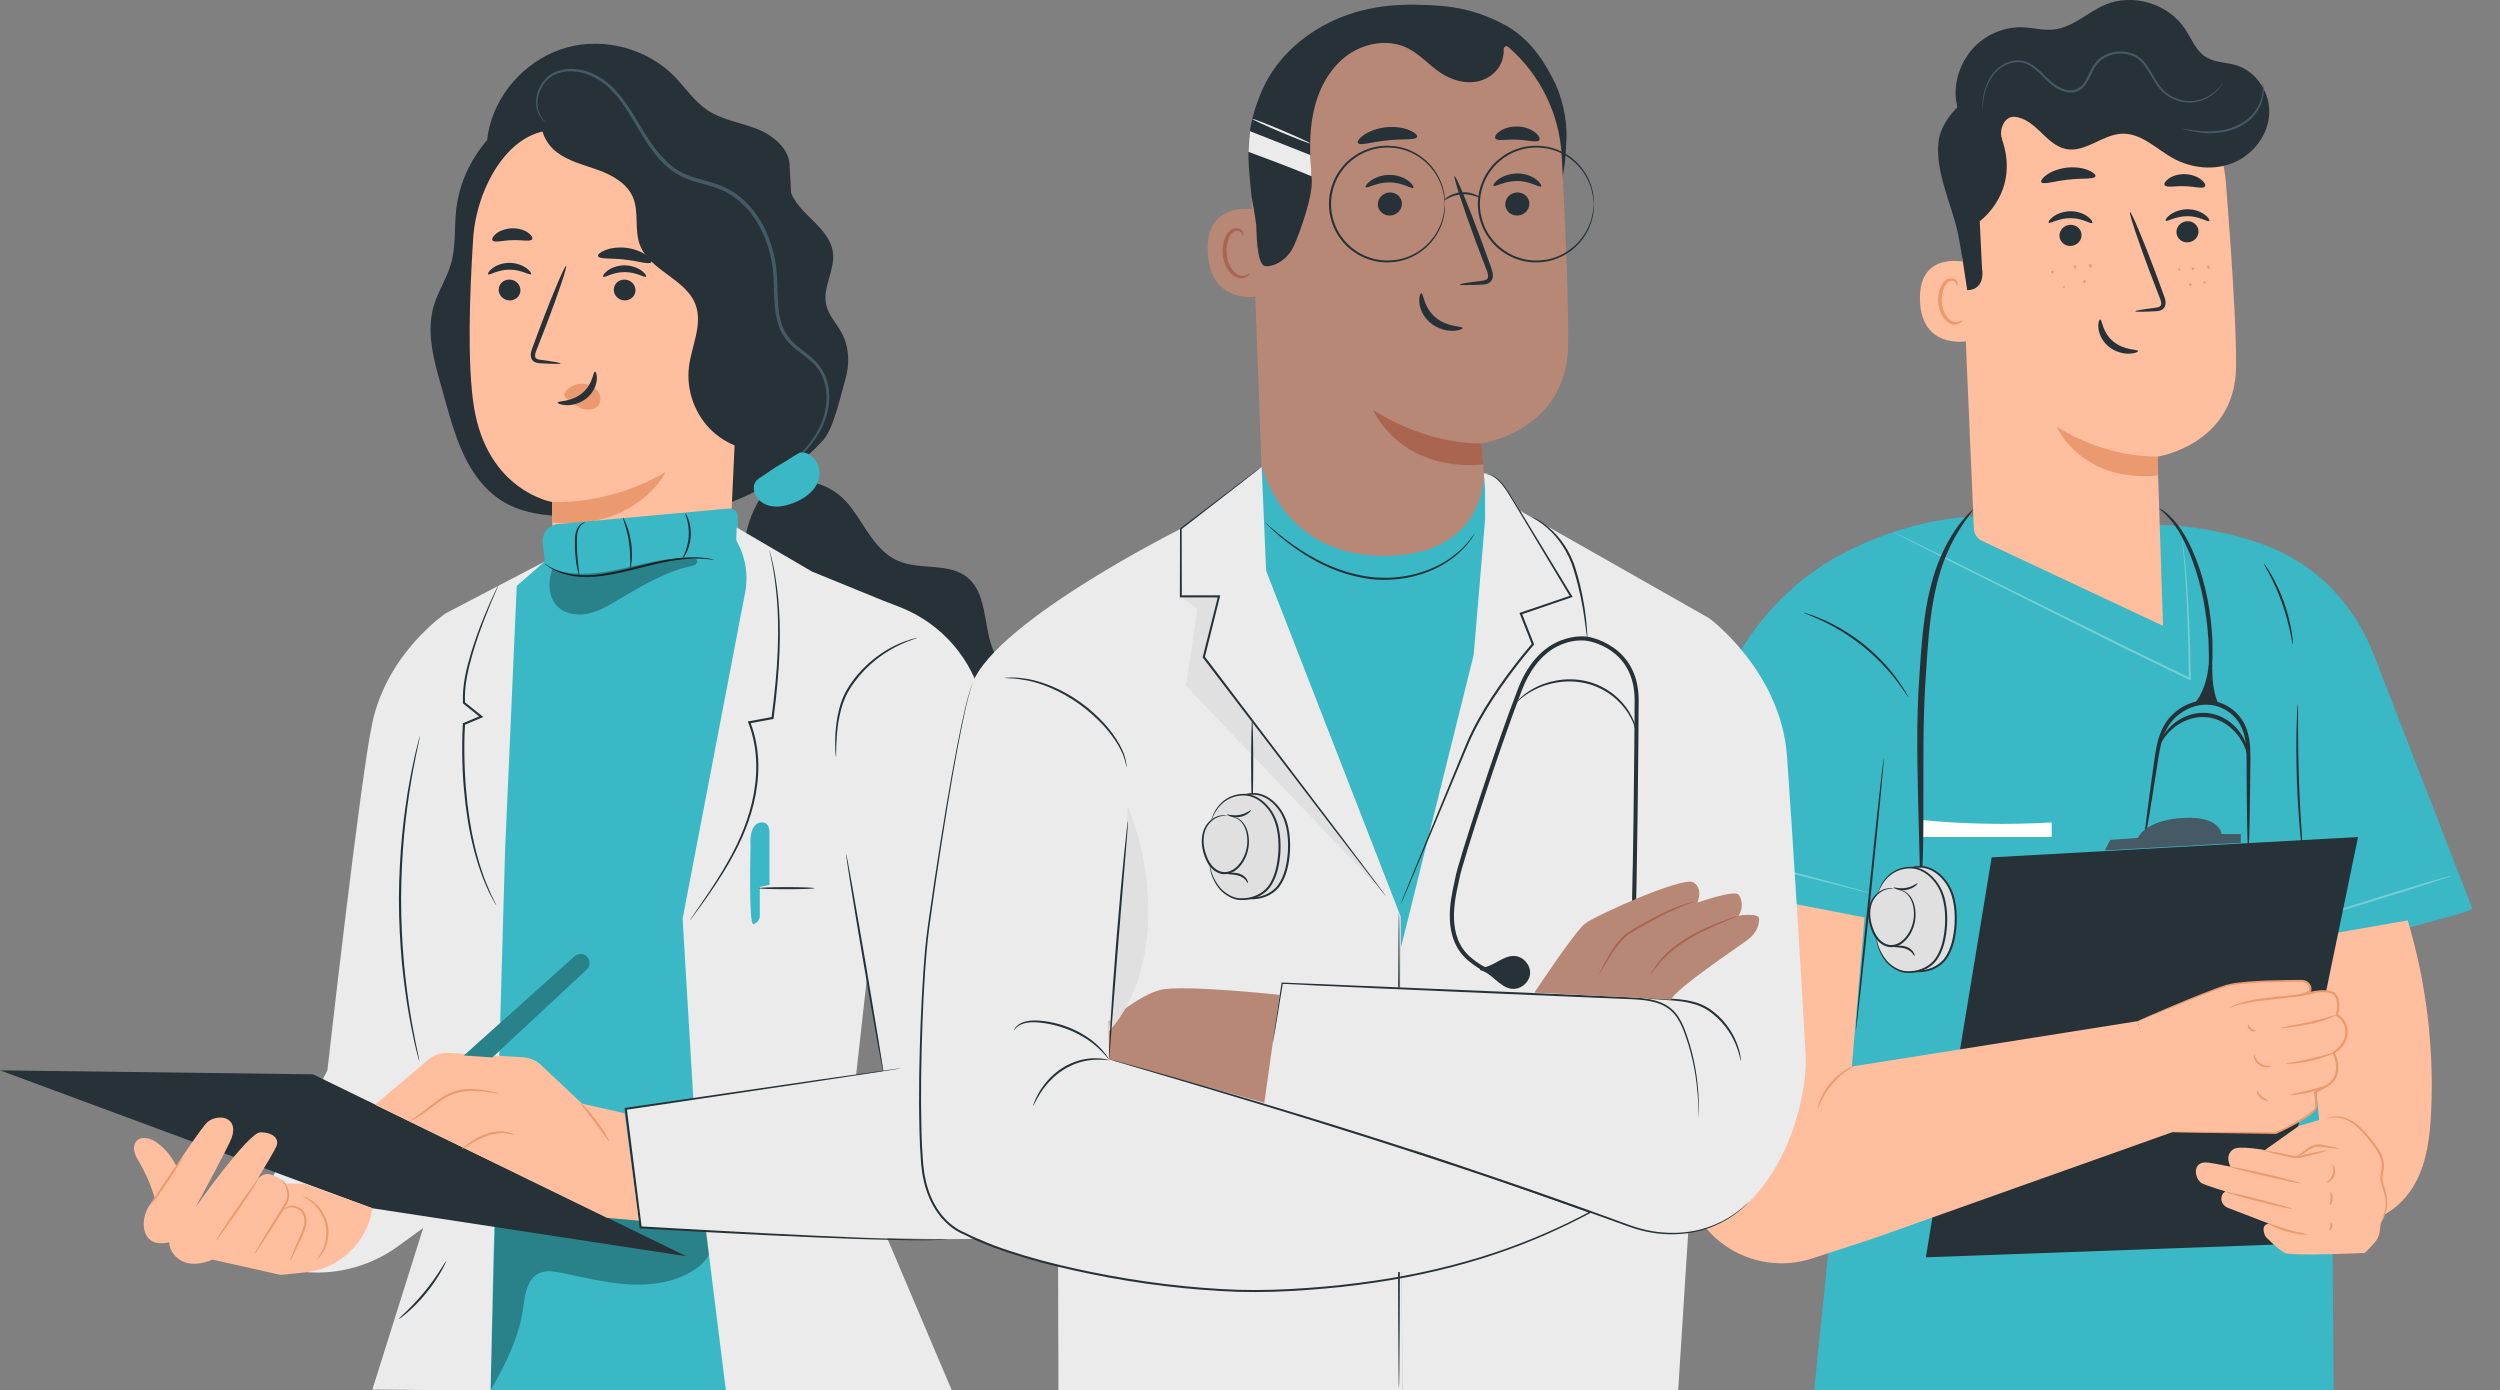 <?xml version="1.0" encoding="utf-8"?>
<!-- Generator: Adobe Illustrator 24.1.0, SVG Export Plug-In . SVG Version: 6.00 Build 0)  -->
<svg version="1.1" xmlns="http://www.w3.org/2000/svg" xmlns:xlink="http://www.w3.org/1999/xlink" x="0px" y="0px"
	 viewBox="0 0 610.69 339.66" style="enable-background:new 0 0 610.69 339.66;" xml:space="preserve">
<rect x="0" y="0" width="610.69" height="339.66" fill="#808080" stroke="none"/>
<g id="Background_Complete">
</g>
<g id="Background_Simple" style="display:none;">
	<path style="display:inline;fill:#EBEBEB;" d="M631.09,123.31c-15.34-48.3-53.33-89.5-101.23-106.01
		c-47.91-16.51-104.64-6.75-142.48,26.94c-28.22,25.12-47.45,62.97-83.22,75.11c-28.01,9.51-58.4,0.38-87.71-3.65
		c-45.26-6.21-93.59,0.84-131.3,26.62c-37.72,25.78-62.67,72.06-56.28,117.3c6.39,45.24,46.24,82.8,91.86,80.23l404.78-0.91
		c39.18-3.32,71.35-33.91,90.07-68.49C639.69,225.89,646.43,171.61,631.09,123.31z"/>
</g>
<g id="Icons">
</g>
<g id="Character_3">
	<g>
		<g>
			<g>
				<path style="fill:#3BB8C5;" d="M573.71,230.18c0,0,29.27-6.98,30.23-8.21l-24.07-61.99c-3.36-8.66-9.03-16.34-16.68-21.62
					c-3.49-2.41-7.31-4.35-11.39-5.74c-15.64-5.32-28.43-4.39-28.43-4.39l-40.63-2.16c-12.62,0.74-23.41,4.44-32.05,8.87
					c-13.7,7.02-24.26,18.93-30.1,33.17l-18.21,45.52l45.96,9.61l1.75,48.9l-6.93,67.47h126.91l-0.89-106.95l0,0L573.71,230.18z"/>
			</g>
			<g style="opacity:0.3;">
				<g>
					<path style="fill:#FFFFFF;" d="M598.94,213.88c0.04,0.14-7.55,2.61-16.96,5.53c-9.41,2.92-17.07,5.17-17.11,5.03
						c-0.04-0.14,7.55-2.61,16.96-5.53C591.23,215.99,598.9,213.74,598.94,213.88z"/>
				</g>
			</g>
			<g>
				<g>
					<path style="fill:#263238;" d="M466.17,170.3c-0.03,0.02-0.31-0.36-0.78-1.07c-0.46-0.71-1.18-1.71-2.09-2.91
						c-0.91-1.21-2.08-2.58-3.45-4.03c-1.39-1.44-2.98-2.94-4.77-4.4c-1.8-1.44-3.61-2.68-5.31-3.73c-1.71-1.03-3.3-1.88-4.67-2.52
						c-1.37-0.64-2.49-1.13-3.28-1.43c-0.79-0.31-1.22-0.5-1.21-0.54s0.46,0.09,1.28,0.35c0.81,0.25,1.97,0.68,3.37,1.29
						c1.4,0.6,3.02,1.42,4.76,2.44c1.73,1.04,3.57,2.28,5.39,3.74c1.81,1.47,3.41,3.01,4.79,4.48c1.36,1.49,2.51,2.9,3.39,4.14
						c0.89,1.24,1.56,2.27,1.97,3.02C465.98,169.86,466.2,170.28,466.17,170.3z"/>
				</g>
			</g>
			<g>
				<g>
					<path style="fill:#263238;" d="M460.17,185.09c0.14,0.01-1.27,14.95-3.16,33.34c-1.89,18.41-3.54,33.31-3.68,33.29
						c-0.14-0.01,1.27-14.94,3.17-33.35C458.38,199.98,460.03,185.08,460.17,185.09z"/>
				</g>
			</g>
			<g>
				<g>
					<path style="fill:#263238;" d="M560.08,157.42c-0.08,0.01-0.26-1.16-0.65-3.03c-0.39-1.87-1.04-4.42-2.02-7.16
						c-0.98-2.74-2.11-5.12-2.99-6.81c-0.88-1.69-1.49-2.71-1.42-2.75c0.03-0.02,0.22,0.21,0.53,0.65c0.31,0.44,0.73,1.09,1.22,1.92
						c0.97,1.66,2.17,4.05,3.16,6.81c0.99,2.77,1.59,5.37,1.89,7.27c0.15,0.95,0.25,1.72,0.28,2.26
						C560.11,157.12,560.12,157.42,560.08,157.42z"/>
				</g>
			</g>
			<g>
				<g>
					<path style="fill:#263238;" d="M562.63,209.63c-0.04,0-0.12-0.52-0.25-1.47c-0.13-0.95-0.28-2.32-0.44-4.03
						c-0.33-3.4-0.68-8.12-0.86-13.33c-0.18-5.22-0.17-9.94-0.08-13.36c0.05-1.71,0.1-3.09,0.16-4.05c0.06-0.95,0.11-1.48,0.14-1.48
						c0.04,0,0.06,0.53,0.06,1.49c0,1.05,0,2.41,0,4.05c0,3.42,0.05,8.13,0.23,13.34c0.18,5.21,0.47,9.91,0.71,13.32
						c0.11,1.63,0.21,2.99,0.28,4.04C562.64,209.09,562.66,209.62,562.63,209.63z"/>
				</g>
			</g>
			<g>
				<path style="fill:#FFFFFF;" d="M501.19,200.9c-10.66,0.62-21.37,0.42-32.01-0.6v4.16h32.01V200.9z"/>
			</g>
			<g style="opacity:0.3;">
				<g>
					<path style="fill:#FFFFFF;" d="M533.02,131.75c0.01,0,0.06,0.21,0.12,0.63c0.07,0.45,0.16,1.07,0.28,1.84
						c0.2,1.62,0.48,3.99,0.71,6.99c0.48,6.01,0.9,14.55,1.04,24.64l0.01,0.39l-0.35-0.17c-6.38-3.1-13.54-6.48-20.98-10.21
						c-14.19-7.1-27.03-13.53-36.37-18.2c-4.62-2.34-8.36-4.24-10.99-5.57c-1.27-0.65-2.26-1.17-2.98-1.54
						c-0.32-0.17-0.57-0.3-0.77-0.41c-0.17-0.1-0.26-0.15-0.25-0.16c0-0.01,0.1,0.03,0.28,0.11c0.2,0.09,0.47,0.21,0.79,0.37
						c0.72,0.35,1.74,0.83,3.02,1.45c2.65,1.3,6.42,3.14,11.07,5.42c9.35,4.64,22.22,11.02,36.43,18.06
						c7.44,3.72,14.58,7.11,20.95,10.24l-0.34,0.22c-0.11-10.07-0.46-18.61-0.85-24.62c-0.19-3.01-0.42-5.37-0.58-7
						c-0.09-0.78-0.15-1.4-0.2-1.85C533.02,131.97,533.01,131.75,533.02,131.75z"/>
				</g>
			</g>
			<g style="opacity:0.3;">
				<g>
					<path style="fill:#FFFFFF;" d="M456.62,218.14c0,0.02-0.19-0.01-0.53-0.09c-0.4-0.1-0.89-0.21-1.49-0.36
						c-1.37-0.35-3.22-0.82-5.47-1.39c-4.62-1.18-11-2.8-18.06-4.51c-7.07-1.71-13.48-3.18-18.13-4.24
						c-2.27-0.52-4.13-0.95-5.5-1.26c-0.6-0.15-1.09-0.27-1.49-0.36c-0.34-0.09-0.52-0.14-0.51-0.16c0-0.02,0.19,0,0.53,0.06
						c0.4,0.07,0.9,0.16,1.51,0.27c1.31,0.24,3.2,0.62,5.54,1.1c4.67,0.97,11.1,2.39,18.17,4.1c7.07,1.71,13.44,3.39,18.03,4.66
						c2.3,0.64,4.15,1.17,5.43,1.55c0.59,0.18,1.08,0.33,1.47,0.45C456.45,218.06,456.62,218.12,456.62,218.14z"/>
				</g>
			</g>
			<g>
				<g>
					<g>
						<path style="fill:#263238;" d="M527.43,124.18c0.05-0.15,2.75,1.3,5.4,5.22c2.61,3.91,5.05,9.99,6.43,16.97
							c0.68,3.5,1.02,6.88,1.17,9.95c0.02,1.54,0.07,3,0.02,4.37c-0.07,1.37-0.09,2.64-0.21,3.8c-0.12,1.14-0.24,2.19-0.34,3.12
							c-0.13,0.91-0.28,1.69-0.4,2.33c-0.24,1.28-0.4,1.97-0.47,1.96c-0.07-0.01-0.04-0.73,0.07-2.02c0.06-0.67,0.13-1.45,0.22-2.34
							c0.05-0.93,0.11-1.96,0.18-3.1c0.07-1.15,0.05-2.41,0.08-3.76c0.01-1.35-0.07-2.8-0.11-4.31c-0.2-3.03-0.56-6.36-1.23-9.8
							c-1.35-6.87-3.66-12.88-6.03-16.77c-1.19-1.94-2.44-3.34-3.33-4.24C527.98,124.66,527.39,124.25,527.43,124.18z"/>
					</g>
				</g>
				<g>
					<g>
						<path style="fill:#263238;" d="M481.97,124.47c0.1,0.09-0.74,1.11-2.11,3.04c-1.37,1.93-3.15,4.88-4.71,8.79
							c-1.59,3.91-2.75,8.83-3.5,14.37c-0.73,5.55-1.04,11.75-1.45,18.23c-0.34,6.47-0.35,12.67-0.36,18.31
							c0,5.63-0.01,10.71-0.01,14.99c-0.03,4.27-0.11,7.73-0.24,10.11c-0.12,2.39-0.26,3.7-0.37,3.7c-0.11,0-0.17-1.32-0.24-3.71
							c-0.06-2.43-0.15-5.87-0.26-10.1c-0.11-4.26-0.25-9.34-0.33-14.99c-0.07-5.65-0.1-11.87,0.24-18.4
							c0.41-6.51,0.76-12.71,1.58-18.34c0.83-5.62,2.14-10.64,3.9-14.59c1.74-3.96,3.7-6.89,5.24-8.74
							C480.92,125.3,481.91,124.41,481.97,124.47z"/>
					</g>
				</g>
				<g>
					<g>
						<path style="fill:#263238;" d="M549.2,208.07c-0.07,0-0.14-1.18-0.2-3.3c-0.06-2.13-0.11-5.2-0.15-9.01
							c-0.02-1.91-0.03-3.99-0.05-6.22c-0.04-2.23,0.04-4.64-0.13-7.1c-0.19-2.44-0.82-5.02-2.55-6.98
							c-1.69-1.97-4.29-3.3-7.05-3.33c-2.76-0.05-5.41,1.13-7.37,2.86c-1.99,1.73-3.1,4.12-3.72,6.49
							c-0.62,2.38-0.88,4.77-1.25,6.97c-0.35,2.2-0.68,4.26-0.97,6.14c-0.6,3.75-1.11,6.79-1.48,8.88
							c-0.37,2.09-0.61,3.25-0.68,3.24c-0.07-0.01,0.03-1.18,0.28-3.3c0.25-2.11,0.64-5.16,1.15-8.93c0.26-1.89,0.54-3.95,0.85-6.16
							c0.33-2.21,0.56-4.59,1.18-7.09c0.62-2.47,1.8-5.11,3.97-7.01c2.11-1.89,4.99-3.19,8.07-3.14c3.07,0.04,5.95,1.53,7.8,3.71
							c1.93,2.2,2.57,5.05,2.74,7.58c0.15,2.56,0.04,4.93,0.04,7.17c-0.03,2.23-0.05,4.31-0.07,6.22c-0.05,3.8-0.11,6.88-0.18,9.01
							C549.34,206.89,549.27,208.07,549.2,208.07z"/>
					</g>
				</g>
				<g>
					<path style="fill:#263238;" d="M539.55,162.34c-0.32,3.5-1.45,7.43-3.88,9.97c2.12-0.46,4.35-0.42,6.45,0.12
						c-1.52-3.04-1.76-6.7-1.72-10.1"/>
				</g>
				<g>
					<g>
						<path style="fill:#263238;" d="M549.24,185.09c-0.19,0.03-0.3-1.68-1.59-3.97c-0.64-1.14-1.58-2.39-2.91-3.48
							c-1.3-1.1-3.01-1.99-4.92-2.34c-1.92-0.33-3.82-0.06-5.42,0.54c-1.6,0.59-2.91,1.46-3.87,2.34c-1.95,1.76-2.58,3.36-2.75,3.27
							c-0.09-0.01,0.3-1.77,2.24-3.8c0.96-1,2.32-2.01,4.04-2.7c1.71-0.7,3.8-1.04,5.94-0.67c2.13,0.39,3.99,1.41,5.36,2.64
							c1.4,1.22,2.35,2.62,2.94,3.87C549.49,183.32,549.33,185.11,549.24,185.09z"/>
					</g>
				</g>
			</g>
		</g>
		<g>
			<g>
				<path style="fill:#FFBE9D;" d="M576,298.38c5.96-0.02,11.28-4.29,14.08-9.54c2.81-5.25,3.51-11.36,3.79-17.31
					c0.73-15.74-1.21-31.61-5.72-46.7l-26.1,4.56l7.11,70.29L576,298.38z"/>
			</g>
			<g>
				<g>
					<polygon style="fill:#263238;" points="470.44,307.13 555.41,304.03 576.02,204.46 486.52,209.43 					"/>
				</g>
				<g>
					<path style="fill:#455A64;" d="M514.18,207.72l1.28-2.54l6.78-0.5c0,0,1.72-4.45,11.41-4.9c8.69-0.41,9.04,3.96,9.04,3.96h4.68
						v2.13L514.18,207.72z"/>
				</g>
			</g>
			<g>
				<g>
					<path style="fill:#FFBE9D;" d="M561.55,275.04l6.44-1.88c1.21-0.35,2.49-0.41,3.73-0.17l0,0c1.51,0.3,2.9,1.03,3.99,2.11
						c2.13,2.1,5.57,5.57,6.06,6.6c0.72,1.51,0.72,4.13,0,5.1c-0.72,0.96,1.58,5.92,1.29,7.57c-0.29,1.65-0.72,3.31-1.29,3.99
						c-0.58,0.69,0,3.04-1.44,4.83c-1.44,1.78-2.73,2.88-2.73,2.88s-17.69,0.83-19.42,0c-1.73-0.83-4.75-3.99-4.75-3.99
						s-1.58-2.89,0.86-3.17l-10.07-3.86c-1.21-0.46-1.93-1.81-1.46-3.02c0.16-0.42,0.44-0.78,0.89-0.97c0,0-4.52-1.43-5.57-1.89
						c-2.09-0.92-2.88-5.79,1.44-5.16c2.29,0.33,5.37,1,5.37,1s-1.65-2.69,0.66-4.28c1.4-0.97,7.7,0.21,7.7,0.21L561.55,275.04
						L561.55,275.04z"/>
				</g>
				<g>
					<g>
						<path style="fill:#EB996E;" d="M563.8,301.6c-0.01,0.14-2.41,0.03-5.23-0.78c-2.84-0.78-4.9-2.05-4.82-2.18
							c0.07-0.12,2.18,0.91,4.96,1.68C561.48,301.11,563.81,301.45,563.8,301.6z"/>
					</g>
				</g>
				<g>
					<g>
						<path style="fill:#EB996E;" d="M559.95,295.31c-0.04,0.14-3.71-0.68-8.21-1.83c-4.5-1.15-8.12-2.19-8.08-2.33
							c0.04-0.14,3.71,0.68,8.21,1.83C556.37,294.12,559.98,295.17,559.95,295.31z"/>
					</g>
				</g>
				<g>
					<g>
						<path style="fill:#EB996E;" d="M562.04,289.05c-0.03,0.14-3.99-0.67-8.84-1.8c-4.85-1.13-8.76-2.17-8.72-2.31
							c0.03-0.14,3.99,0.67,8.84,1.8C558.17,287.87,562.08,288.91,562.04,289.05z"/>
					</g>
				</g>
				<g>
					<g>
						<path style="fill:#EB996E;" d="M568.59,280.99c0.02,0.07-0.85,0.34-2.27,0.72c-0.77,0.2-1.61,0.41-2.5,0.64
							c-0.48,0.12-0.97,0.24-1.48,0.37c-0.54,0.14-1.12,0.2-1.7,0.16c-0.58-0.03-1.14-0.15-1.66-0.27c-0.51-0.12-1-0.23-1.49-0.34
							c-0.89-0.21-1.73-0.42-2.51-0.6c-1.43-0.36-2.3-0.61-2.29-0.68s0.92,0.06,2.36,0.33c0.78,0.15,1.63,0.32,2.54,0.49
							c0.96,0.17,2,0.48,3.07,0.56c1.07,0.09,2.06-0.29,3.03-0.47c0.9-0.19,1.75-0.37,2.53-0.54
							C567.68,281.06,568.58,280.92,568.59,280.99z"/>
					</g>
				</g>
				<g>
					<g>
						<path style="fill:#EB996E;" d="M569.73,284.38c0.05-0.04,0.29,0.18,0.49,0.66c0.19,0.47,0.31,1.21,0.07,1.98
							c-0.24,0.77-0.76,1.31-1.18,1.58c-0.43,0.28-0.75,0.32-0.77,0.26c-0.08-0.12,1.05-0.68,1.46-2
							C570.2,285.53,569.59,284.43,569.73,284.38z"/>
					</g>
				</g>
				<g>
					<g>
						<path style="fill:#EB996E;" d="M569.36,291.21c0.13-0.06,0.53,0.65,0.47,1.62c-0.05,0.97-0.53,1.63-0.65,1.56
							c-0.13-0.07,0.09-0.74,0.13-1.59C569.36,291.96,569.22,291.26,569.36,291.21z"/>
					</g>
				</g>
				<g>
					<g>
						<path style="fill:#EB996E;" d="M569.46,298.64c0.13-0.05,0.4,0.43,0.27,1.06c-0.12,0.63-0.56,0.97-0.66,0.87
							c-0.11-0.09,0.06-0.49,0.15-0.98C569.33,299.11,569.32,298.68,569.46,298.64z"/>
					</g>
				</g>
				<g>
					<g>
						<path style="fill:#EB996E;" d="M571.39,280.58c-0.01,0.07-0.66,0.03-1.7-0.09c-0.59-0.08-1.2-0.15-1.82-0.24
							c-0.69-0.11-1.4-0.22-2.17-0.11c-0.69,0.1-1.37,0.52-1.92,0.87c-0.55,0.37-1.04,0.79-1.5,1.06c-0.93,0.56-1.62,0.61-1.63,0.56
							c-0.03-0.09,0.61-0.26,1.43-0.87c0.81-0.57,1.82-1.77,3.56-2.14c0.42-0.05,0.82-0.06,1.21-0.03c0.41,0.04,0.74,0.12,1.09,0.18
							c0.62,0.12,1.22,0.23,1.81,0.35C570.78,280.34,571.4,280.51,571.39,280.58z"/>
					</g>
				</g>
			</g>
			<g>
				<g>
					<path style="fill:#EB996E;" d="M581.61,298.71c-0.04-0.02,0.15-0.46,0.45-1.27c0.28-0.81,0.73-2,0.71-3.53
						c0-0.76-0.15-1.58-0.38-2.46c-0.21-0.88-0.61-1.75-0.83-2.81c-0.26-1.08,0.07-2.22,0.22-3.27c0.15-1.06-0.09-2.18-0.58-3.22
						c-0.49-1.04-1.16-1.97-1.84-2.85c-0.69-0.87-1.36-1.72-2.03-2.48c-1.33-1.53-2.77-2.7-4.18-3.27c-1.4-0.59-2.68-0.65-3.52-0.53
						c-0.85,0.11-1.28,0.34-1.3,0.29c-0.01-0.02,0.1-0.08,0.3-0.18c0.21-0.1,0.53-0.22,0.97-0.31c0.86-0.19,2.2-0.19,3.69,0.39
						c1.5,0.56,3.03,1.75,4.4,3.3c0.7,0.77,1.38,1.61,2.08,2.48c0.69,0.88,1.39,1.84,1.91,2.94c0.52,1.1,0.78,2.34,0.61,3.5
						c-0.17,1.14-0.47,2.15-0.25,3.11c0.19,0.96,0.59,1.89,0.78,2.79c0.22,0.9,0.35,1.76,0.33,2.56c-0.03,1.6-0.55,2.81-0.89,3.6
						C581.89,298.31,581.64,298.72,581.61,298.71z"/>
				</g>
			</g>
			<g>
				<g>
					<path style="fill:#FFBE9D;" d="M522.13,249.45l-69.77,11.08l3.1-36.42l-38.8-7.5l-4.72,53.91l-0.82,12.36
						c-0.55,8.37,3.28,16.43,10.13,21.28h0c6.22,4.41,14.16,5.61,21.42,3.25l14.99-4.89l73.12-26.01"/>
				</g>
				<g>
					<g>
						<path style="fill:#FFBE9D;" d="M564.35,241.95c0.28-1.21-0.75-2.33-1.99-2.33c-3.93-0.02-14.55,0.04-18.3,1.11
							c-4.64,1.32-21.92,8.73-21.92,8.73l7.33,27.06l26.53,0.28c0,0,9.69-4.45,9.81-6.38c0.06-0.99-0.24-3.61-0.24-3.61l2.92-1.57
							c4.36-2.77,1.57-8.07,1.57-8.07s3-1.68,3.16-4.72c0.17-3.21-2.34-4.47-2.34-4.47s1.2-4.28-1.03-5.43
							c-2.23-1.15-6.02,0.33-6.02,0.33C564.08,242.66,564.26,242.33,564.35,241.95z"/>
					</g>
					<g>
						<g>
							<path style="fill:#EB996E;" d="M565.87,242.39c0.01,0.03-0.28,0.13-0.81,0.29c-0.53,0.15-1.32,0.33-2.29,0.49
								c-1.95,0.35-4.66,0.64-7.65,0.96c-2.99,0.32-5.68,0.69-7.58,1.15c-1.91,0.45-2.98,1.04-3.02,0.96
								c-0.02-0.03,0.24-0.2,0.73-0.47c0.5-0.25,1.24-0.56,2.2-0.85c1.91-0.57,4.62-0.99,7.62-1.32c2.99-0.32,5.7-0.56,7.65-0.81
								C564.66,242.56,565.85,242.31,565.87,242.39z"/>
						</g>
					</g>
					<g>
						<g>
							<path style="fill:#EB996E;" d="M570.86,247.8c0.03,0.06-0.66,0.47-1.86,0.95c-1.2,0.49-2.91,1-4.84,1.41
								c-1.92,0.4-3.68,0.66-4.95,0.83c-1.27,0.16-2.06,0.23-2.08,0.16c-0.03-0.17,3.1-0.72,6.92-1.5c1.91-0.4,3.61-0.85,4.82-1.24
								C570.09,248.03,570.83,247.73,570.86,247.8z"/>
						</g>
					</g>
					<g>
						<g>
							<path style="fill:#EB996E;" d="M570.1,257.2c0.05,0.12-2.43,1.2-5.68,1.93c-3.25,0.74-5.95,0.84-5.96,0.71
								c-0.01-0.15,2.64-0.48,5.85-1.21C567.51,257.91,570.05,257.06,570.1,257.2z"/>
						</g>
					</g>
					<g>
						<g>
							<path style="fill:#EB996E;" d="M568.48,265.23c0.05,0.13-1.85,1-4.36,1.61c-2.51,0.61-4.6,0.7-4.61,0.56
								c-0.02-0.15,2.02-0.47,4.49-1.07C566.47,265.74,568.43,265.09,568.48,265.23z"/>
						</g>
					</g>
					<g>
						<g>
							<path style="fill:#EB996E;" d="M554.65,260.43c0.02,0.06-0.27,0.24-0.81,0.29c-0.53,0.05-1.32-0.07-2.01-0.56
								c-0.69-0.49-1.06-1.19-1.19-1.71c-0.13-0.52-0.06-0.86,0-0.86c0.14-0.04,0.29,1.3,1.48,2.15
								C553.33,260.59,554.63,260.29,554.65,260.43z"/>
						</g>
					</g>
					<g>
						<g>
							<path style="fill:#EB996E;" d="M554.09,268.81c0.02,0.14-1.04,0.21-1.94-0.61c-0.91-0.81-0.97-1.87-0.83-1.86
								c0.15-0.03,0.4,0.8,1.18,1.47C553.25,268.5,554.11,268.67,554.09,268.81z"/>
						</g>
					</g>
					<g>
						<g>
							<path style="fill:#EB996E;" d="M551.02,251.79c0.06,0.14-0.68,0.37-1.36-0.15c-0.68-0.51-0.66-1.28-0.51-1.26
								c0.15-0.02,0.32,0.49,0.82,0.85C550.46,251.61,551,251.64,551.02,251.79z"/>
						</g>
					</g>
					<g>
						<g>
							<path style="fill:#EB996E;" d="M522.13,249.45c0-0.01,0.07-0.05,0.21-0.11c0.16-0.08,0.37-0.17,0.63-0.29
								c0.59-0.26,1.41-0.62,2.46-1.09c2.15-0.94,5.29-2.28,9.25-3.91c1.98-0.81,4.17-1.69,6.56-2.58c1.2-0.42,2.43-0.93,3.81-1.18
								c1.36-0.26,2.77-0.4,4.22-0.52c2.9-0.23,5.97-0.33,9.18-0.37c0.8-0.01,1.61-0.01,2.43-0.02c0.41,0,0.82,0,1.24,0
								c0.4-0.02,0.92,0.04,1.32,0.27c0.82,0.42,1.41,1.4,1.13,2.41c-0.1,0.22-0.21,0.26-0.31,0.35c-0.1,0.07-0.2,0.13-0.3,0.18
								c-0.2,0.11-0.4,0.2-0.6,0.28c-0.41,0.17-0.81,0.32-1.26,0.44c-0.13,0.04-0.27-0.05-0.31-0.18c-0.03-0.13,0.05-0.27,0.18-0.31
								c1.08-0.31,2.17-0.56,3.31-0.74c1.13-0.17,2.3-0.29,3.5-0.12c0.59,0.1,1.23,0.28,1.71,0.74c0.48,0.46,0.73,1.08,0.85,1.68
								c0.22,1.23,0.07,2.45-0.22,3.65l-0.13-0.3c0.57,0.32,1.06,0.76,1.47,1.29c1.04,1.35,1.27,3.17,0.76,4.73
								c-0.53,1.57-1.69,2.79-3.04,3.62l0.1-0.34c0.69,1.46,1.05,3.04,0.84,4.62c-0.18,1.59-1.22,2.98-2.5,3.78l-0.02,0.01
								c-0.99,0.53-1.96,1.05-2.93,1.56l0.13-0.24c0.08,0.7,0.14,1.39,0.19,2.08c0.02,0.35,0.04,0.69,0.05,1.04
								c0,0.17,0,0.35-0.01,0.53c-0.03,0.23-0.11,0.42-0.22,0.58c-0.42,0.62-0.97,1.03-1.51,1.44c-0.54,0.4-1.1,0.75-1.65,1.1
								c-2.23,1.35-4.45,2.45-6.59,3.45c-0.03,0.01-0.06,0.02-0.09,0.02c-8.03-0.12-14.66-0.22-19.31-0.3
								c-2.28-0.05-4.08-0.09-5.34-0.11c-0.59-0.02-1.05-0.03-1.4-0.05c-0.32-0.01-0.48-0.03-0.48-0.04c0-0.01,0.16-0.02,0.48-0.03
								c0.35,0,0.81-0.01,1.4-0.02c1.26,0,3.06,0,5.34,0c4.65,0.03,11.28,0.07,19.31,0.11l-0.09,0.02c2.11-1,4.32-2.12,6.52-3.46
								c0.55-0.34,1.09-0.69,1.61-1.08c0.51-0.39,1.05-0.81,1.38-1.31c0.09-0.12,0.12-0.25,0.14-0.36c0.01-0.16,0.01-0.32,0-0.49
								c-0.01-0.33-0.03-0.67-0.05-1.01c-0.05-0.68-0.12-1.37-0.2-2.06c-0.01-0.1,0.04-0.2,0.13-0.24c0.96-0.52,1.93-1.04,2.92-1.57
								l-0.02,0.01c1.18-0.76,2.1-1.98,2.27-3.43c0.19-1.43-0.16-2.97-0.79-4.31c-0.06-0.13-0.01-0.27,0.1-0.34
								c1.23-0.76,2.34-1.93,2.8-3.34c0.46-1.4,0.24-3.07-0.68-4.26c-0.36-0.47-0.83-0.89-1.29-1.15c-0.11-0.06-0.16-0.19-0.13-0.3
								c0.27-1.11,0.42-2.31,0.22-3.41c-0.11-0.54-0.32-1.06-0.7-1.41c-0.37-0.35-0.9-0.52-1.44-0.61c-1.1-0.16-2.24-0.05-3.34,0.12
								c-1.1,0.17-2.2,0.42-3.24,0.72l-0.13-0.49c0.39-0.1,0.8-0.25,1.18-0.41c0.19-0.08,0.38-0.17,0.56-0.26
								c0.17-0.07,0.34-0.26,0.41-0.24c0-0.33,0.02-0.73-0.17-1.05c-0.16-0.33-0.44-0.6-0.77-0.77c-0.34-0.18-0.67-0.23-1.09-0.22
								c-0.41,0-0.82,0-1.23,0c-0.82,0-1.63,0.01-2.43,0.01c-3.2,0.04-6.27,0.12-9.15,0.33c-1.44,0.11-2.84,0.25-4.17,0.49
								c-1.32,0.23-2.56,0.73-3.75,1.14c-2.39,0.87-4.58,1.73-6.57,2.52c-3.94,1.6-7.1,2.88-9.31,3.77
								c-1.06,0.43-1.9,0.77-2.49,1.01c-0.27,0.1-0.48,0.19-0.65,0.25C522.21,249.44,522.13,249.46,522.13,249.45z"/>
						</g>
					</g>
				</g>
				<g>
					<g>
						<path style="fill:#EB996E;" d="M452.64,260.47c0.09,0.14-2.75,1.52-5.16,4.45c-2.45,2.9-3.28,5.95-3.44,5.88
							c-0.06-0.01,0.07-0.79,0.52-1.97c0.45-1.18,1.28-2.75,2.52-4.24c1.24-1.49,2.63-2.59,3.71-3.24
							C451.87,260.68,452.61,260.42,452.64,260.47z"/>
					</g>
				</g>
			</g>
		</g>
		<g>
			<g>
				<g>
					<g>
						<g>
							<g>
								<g>
									<g>
										<g>
											<g>
												<path style="fill:#FFBE9D;" d="M543.75,44.73c-1.44-18.31-16.7-32.44-35.07-32.48l-1.83,0
													c-19.68,1.11-29.74,18.44-28.08,38.09l3.4,78.75c0.06,1.32,0.84,2.5,2.04,3.06l44.17,20.73l-1.36-41.33
													c0,0,18.92-2.9,19.2-21.82C546.34,80.59,545.08,61.76,543.75,44.73z"/>
											</g>
											<g>
												<g>
													<g>
														<g>
															<g>
																<g>
																	<g>
																		<g>
																			<g>
																				<g>
																					<path style="fill:#EB996E;" d="M527.17,111.52c0,0-12.08,0.7-24.77-7.3c0,0,5.8,13.62,24.68,11.96
																						L527.17,111.52z"/>
																				</g>
																			</g>
																		</g>
																	</g>
																</g>
															</g>
														</g>
													</g>
												</g>
											</g>
										</g>
									</g>
								</g>
								<g>
									<g>
										<g>
											<g>
												<g>
													<g>
														<g>
															<g>
																<g>
																	<g>
																		<g>
																			<g>
																				<g>
																					<g>
																						<g>
																							<g>
																								<path style="fill:#263238;" d="M537.04,56.48c0.05,1.43-1.12,2.64-2.61,2.72
																									c-1.49,0.08-2.73-1.01-2.78-2.44c-0.05-1.43,1.12-2.64,2.61-2.72C535.75,53.96,536.99,55.05,537.04,56.48z"
																									/>
																							</g>
																						</g>
																					</g>
																				</g>
																			</g>
																		</g>
																	</g>
																</g>
															</g>
														</g>
														<g>
															<g>
																<g>
																	<g>
																		<g>
																			<g>
																				<g>
																					<g>
																						<g>
																							<g>
																								<g>
																									<path style="fill:#263238;" d="M539.66,53.98c-0.34,0.35-2.38-1.17-5.29-1.17
																										c-2.9-0.04-5.04,1.45-5.35,1.09c-0.15-0.16,0.19-0.79,1.12-1.47c0.92-0.67,2.48-1.32,4.29-1.31
																										c1.81,0.01,3.33,0.68,4.21,1.37C539.53,53.18,539.83,53.82,539.66,53.98z"/>
																								</g>
																							</g>
																						</g>
																					</g>
																				</g>
																			</g>
																		</g>
																	</g>
																</g>
															</g>
														</g>
													</g>
													<g>
														<g>
															<g>
																<g>
																	<g>
																		<g>
																			<g>
																				<g>
																					<g>
																						<g>
																							<g>
																								<path style="fill:#263238;" d="M508.47,57.36c0.05,1.43-1.12,2.64-2.61,2.72
																									c-1.49,0.08-2.73-1.01-2.78-2.44c-0.05-1.43,1.12-2.64,2.61-2.72C507.17,54.84,508.42,55.93,508.47,57.36z"
																									/>
																							</g>
																						</g>
																					</g>
																				</g>
																			</g>
																		</g>
																	</g>
																</g>
															</g>
														</g>
														<g>
															<g>
																<g>
																	<g>
																		<g>
																			<g>
																				<g>
																					<g>
																						<g>
																							<g>
																								<g>
																									<path style="fill:#263238;" d="M511.09,54.46c-0.34,0.35-2.38-1.17-5.29-1.17
																										c-2.9-0.04-5.04,1.45-5.35,1.09c-0.15-0.16,0.18-0.79,1.12-1.47c0.92-0.67,2.48-1.32,4.29-1.31
																										c1.81,0.01,3.33,0.68,4.21,1.37C510.95,53.66,511.25,54.3,511.09,54.46z"/>
																								</g>
																							</g>
																						</g>
																					</g>
																				</g>
																			</g>
																		</g>
																	</g>
																</g>
															</g>
														</g>
													</g>
													<g>
														<g>
															<g>
																<g>
																	<g>
																		<g>
																			<g>
																				<g>
																					<g>
																						<g>
																							<g>
																								<path style="fill:#263238;" d="M521.59,76.04c-0.01-0.17,1.79-0.47,4.72-0.84
																									c0.74-0.07,1.45-0.22,1.57-0.73c0.18-0.54-0.13-1.34-0.49-2.2c-0.69-1.8-1.42-3.68-2.18-5.66
																									c-3.03-8.05-5.22-14.67-4.9-14.79c0.33-0.12,3.05,6.31,6.08,14.37c0.73,1.99,1.43,3.88,2.09,5.69
																									c0.28,0.84,0.76,1.8,0.38,2.91c-0.2,0.55-0.75,0.96-1.22,1.08c-0.48,0.14-0.89,0.15-1.26,0.17
																									C523.43,76.19,521.6,76.2,521.59,76.04z"/>
																							</g>
																						</g>
																					</g>
																				</g>
																			</g>
																		</g>
																	</g>
																</g>
															</g>
														</g>
													</g>
													<g>
														<g>
															<g>
																<g>
																	<g>
																		<g>
																			<g>
																				<g>
																					<g>
																						<g>
																							<g>
																								<path style="fill:#263238;" d="M513.03,78.03c0.47-0.03,0.47,3.13,3.17,5.37c2.69,2.25,6.06,1.9,6.08,2.35
																									c0.04,0.2-0.75,0.61-2.17,0.65c-1.39,0.04-3.42-0.41-5.07-1.78c-1.64-1.38-2.35-3.21-2.45-4.51
																									C512.46,78.79,512.82,78.01,513.03,78.03z"/>
																							</g>
																						</g>
																					</g>
																				</g>
																			</g>
																		</g>
																	</g>
																</g>
															</g>
														</g>
													</g>
												</g>
											</g>
										</g>
										<g>
											<g>
												<g>
													<g>
														<g>
															<g>
																<g>
																	<g>
																		<g>
																			<g>
																				<path style="fill:#263238;" d="M511.86,43.07c-0.29,0.79-3.19,0.41-6.6,0.81c-3.42,0.34-6.17,1.33-6.62,0.62
																					c-0.2-0.34,0.28-1.08,1.39-1.85c1.1-0.76,2.86-1.48,4.91-1.71c2.05-0.22,3.92,0.11,5.16,0.62
																					C511.36,42.07,511.99,42.69,511.86,43.07z"/>
																			</g>
																		</g>
																	</g>
																</g>
															</g>
														</g>
													</g>
												</g>
											</g>
										</g>
										<g>
											<g>
												<g>
													<g>
														<g>
															<g>
																<g>
																	<g>
																		<g>
																			<g>
																				<path style="fill:#263238;" d="M538.61,45.56c-0.51,0.66-2.51-0.03-4.92-0.07c-2.41-0.12-4.45,0.43-4.92-0.26
																					c-0.21-0.34,0.12-1,1.01-1.62c0.88-0.62,2.35-1.13,4-1.07c1.65,0.06,3.09,0.66,3.92,1.34
																					C538.56,44.56,538.84,45.24,538.61,45.56z"/>
																			</g>
																		</g>
																	</g>
																</g>
															</g>
														</g>
													</g>
												</g>
											</g>
										</g>
									</g>
								</g>
							</g>
						</g>
					</g>
					<g>
						<g>
							<g>
								<g>
									<g>
										<g>
											<g>
												<g>
													<g>
														<g>
															<g>
																<path style="fill:#FFBE9D;" d="M481.6,64.34c-0.32-0.14-12.99-3.87-12.6,9.06c0.39,12.93,13.29,9.88,13.3,9.51
																	C482.31,82.54,481.6,64.34,481.6,64.34z"/>
															</g>
														</g>
													</g>
												</g>
											</g>
										</g>
									</g>
								</g>
							</g>
						</g>
						<g>
							<g>
								<g>
									<g>
										<g>
											<g>
												<g>
													<g>
														<g>
															<g>
																<g>
																	<path style="fill:#EB996E;" d="M479.34,78.13c-0.06-0.04-0.22,0.16-0.6,0.35c-0.37,0.18-1,0.32-1.68,0.08
																		c-1.38-0.46-2.6-2.6-2.73-4.92c-0.07-1.18,0.15-2.3,0.53-3.24c0.37-0.96,0.96-1.64,1.64-1.78
																		c0.68-0.18,1.18,0.22,1.35,0.58c0.18,0.36,0.11,0.62,0.18,0.64c0.04,0.03,0.27-0.23,0.15-0.76
																		c-0.06-0.26-0.22-0.56-0.53-0.79c-0.32-0.24-0.78-0.36-1.26-0.29c-1,0.1-1.87,1.04-2.29,2.08
																		c-0.48,1.04-0.75,2.31-0.67,3.63c0.16,2.6,1.57,5,3.45,5.49c0.92,0.21,1.67-0.09,2.05-0.4
																		C479.33,78.44,479.39,78.15,479.34,78.13z"/>
																</g>
															</g>
														</g>
													</g>
												</g>
											</g>
										</g>
									</g>
								</g>
							</g>
						</g>
					</g>
					<g>
						<path style="fill:#263238;" d="M490.08,25.9l53.93,1.19c-1.68-3.72-4.67-6.7-7.92-9.16c-7.01-5.31-15.62-8.63-24.42-8.79
							c-8.79-0.15-26.7,10.56-33.07,16.62c-5.1,4.85-5.07,9.05-5.07,9.05c-0.81,6.99,3.1,14.94,4.66,21.81
							c0.8,3.54,2.35,14.25,2.35,14.25s0,0,0,0c2.97-0.01,4.08-2.38,3.62-5.31l-0.56-11.53c0,0,10.11-7.18,5.32-20.33
							C488.16,32.66,486.52,27.85,490.08,25.9z"/>
					</g>
				</g>
				<g>
					<g>
						<g>
							<path style="fill:#EB996E;" d="M501.4,66.8c-0.17,0.03-0.35-0.09-0.38-0.28c-0.04-0.19,0.07-0.37,0.25-0.41
								c0.17-0.03,0.34,0.09,0.38,0.28C501.69,66.58,501.58,66.76,501.4,66.8z"/>
						</g>
					</g>
				</g>
				<g>
					<g>
						<g>
							<path style="fill:#EB996E;" d="M506.96,65.55c-0.17,0.03-0.35-0.11-0.39-0.33c-0.04-0.22,0.06-0.42,0.24-0.46
								c0.17-0.03,0.35,0.11,0.39,0.33C507.24,65.31,507.13,65.51,506.96,65.55z"/>
						</g>
					</g>
				</g>
				<g>
					<g>
						<g>
							<path style="fill:#EB996E;" d="M510.7,65.46c-0.18,0.02-0.35-0.19-0.38-0.48c-0.04-0.29,0.08-0.54,0.25-0.56
								c0.18-0.02,0.35,0.19,0.38,0.48C510.99,65.19,510.88,65.44,510.7,65.46z"/>
						</g>
					</g>
				</g>
				<g>
					<g>
						<g>
							<path style="fill:#EB996E;" d="M504.13,70.29c-0.18,0-0.32-0.09-0.32-0.21c0-0.11,0.14-0.2,0.32-0.2
								c0.18,0,0.32,0.09,0.32,0.21C504.45,70.2,504.3,70.29,504.13,70.29z"/>
						</g>
					</g>
				</g>
				<g>
					<g>
						<g>
							<path style="fill:#EB996E;" d="M509.22,69.12c-0.18,0.02-0.33-0.14-0.35-0.34c-0.02-0.2,0.11-0.37,0.29-0.39
								c0.18-0.01,0.33,0.14,0.35,0.34C509.53,68.93,509.4,69.1,509.22,69.12z"/>
						</g>
					</g>
				</g>
				<g>
					<g>
						<g>
							<path style="fill:#EB996E;" d="M535.74,66.01c-0.17,0.03-0.35-0.1-0.38-0.29c-0.04-0.2,0.07-0.38,0.24-0.42
								c0.17-0.03,0.35,0.1,0.38,0.29C536.02,65.79,535.91,65.97,535.74,66.01z"/>
						</g>
					</g>
				</g>
				<g>
					<g>
						<g>
							<path style="fill:#EB996E;" d="M539.52,65.67c-0.18,0.02-0.34-0.15-0.36-0.37c-0.02-0.22,0.1-0.42,0.28-0.43
								c0.18-0.02,0.34,0.15,0.36,0.37C539.82,65.46,539.7,65.65,539.52,65.67z"/>
						</g>
					</g>
				</g>
				<g>
					<g>
						<g>
							<path style="fill:#EB996E;" d="M532.39,66.1c-0.17,0.03-0.34-0.06-0.37-0.21c-0.03-0.15,0.09-0.3,0.26-0.34
								c0.17-0.03,0.34,0.06,0.37,0.21C532.68,65.91,532.57,66.06,532.39,66.1z"/>
						</g>
					</g>
				</g>
				<g>
					<g>
						<g>
							<path style="fill:#EB996E;" d="M535.19,69.89c-0.16,0.07-0.36-0.02-0.44-0.21c-0.08-0.19-0.02-0.4,0.14-0.47
								c0.16-0.07,0.36,0.02,0.44,0.21C535.42,69.6,535.35,69.81,535.19,69.89z"/>
						</g>
					</g>
				</g>
				<g>
					<g>
						<g>
							<path style="fill:#EB996E;" d="M538.43,69.25c-0.17-0.05-0.28-0.2-0.24-0.35c0.04-0.14,0.21-0.22,0.38-0.17
								c0.17,0.05,0.28,0.2,0.24,0.35C538.77,69.21,538.6,69.29,538.43,69.25z"/>
						</g>
					</g>
				</g>
			</g>
			<g>
				<path style="fill:#263238;" d="M478.24,26.49c-1.38-4.72-0.01-9.98,3.03-13.86c3.03-3.87,7.99-6.16,12.9-5.96
					c2.52,0.1,5.02,0.82,7.53,0.54c4.67-0.51,8.26-4.25,12.59-6.07c6.74-2.83,15.32-0.26,19.39,5.82c1.64,2.45,2.72,5.48,5.23,7.02
					c2.17,1.33,4.91,1.22,7.35,1.96c4.94,1.49,8.32,6.73,8.06,11.88c-0.26,5.15-3.86,9.86-8.61,11.88
					c-4.75,2.02-10.4,1.45-14.9-1.05c-4.07-2.26-7.71-6.13-12.37-5.99c-4.82,0.14-9.03,4.69-13.76,3.74
					c-2.48-0.49-4.39-2.4-6.21-4.16c-1.82-1.76-3.91-3.55-6.43-3.7c-2.52-0.15-3.84,3.32-2.94,5.68L478.24,26.49"/>
			</g>
			<g>
				<g>
					<path style="fill:#455A64;" d="M542.96,20.24c0.01,0-0.02,0.07-0.09,0.19c-0.07,0.12-0.16,0.3-0.31,0.52
						c-0.29,0.45-0.78,1.08-1.55,1.76c-0.76,0.67-1.83,1.38-3.21,1.86c-1.37,0.48-3.09,0.68-4.89,0.29
						c-1.79-0.38-3.69-1.32-5.16-2.94c-1.47-1.62-2.35-3.78-3.72-5.68c-0.68-0.95-1.54-1.81-2.61-2.36
						c-1.08-0.54-2.32-0.81-3.58-0.79c-1.26,0.03-2.53,0.37-3.67,0.99c-1.14,0.64-2.07,1.59-2.71,2.78
						c-0.65,1.18-1.12,2.49-1.9,3.64c-0.75,1.17-2.06,2.05-3.45,2.1c-1.39,0.08-2.67-0.44-3.76-1.09c-1.11-0.65-2.03-1.52-2.86-2.37
						c-1.66-1.68-3.31-3.35-5.35-3.81c-2.02-0.48-4,0.26-5.42,1.27c-1.45,1.04-2.38,2.41-2.98,3.68c-0.6,1.29-0.91,2.48-1.11,3.47
						c-0.2,0.99-0.29,1.76-0.36,2.29c-0.06,0.53-0.09,0.81-0.11,0.8c-0.01,0-0.01-0.07-0.01-0.21c0-0.14,0-0.34,0.02-0.61
						c0.03-0.53,0.09-1.32,0.26-2.32c0.17-1,0.46-2.22,1.05-3.55c0.59-1.32,1.53-2.76,3.02-3.86c1.46-1.07,3.54-1.89,5.73-1.4
						c2.21,0.48,3.93,2.23,5.59,3.89c0.84,0.84,1.72,1.67,2.78,2.28c1.04,0.61,2.25,1.08,3.48,1c1.23-0.06,2.36-0.8,3.06-1.89
						c0.73-1.07,1.2-2.36,1.87-3.6c0.66-1.25,1.7-2.31,2.91-2.98c1.22-0.66,2.57-1.02,3.91-1.05c1.34-0.02,2.66,0.26,3.82,0.86
						c1.16,0.6,2.07,1.54,2.77,2.52c1.41,1.98,2.25,4.12,3.65,5.68c1.38,1.55,3.19,2.48,4.92,2.86c1.73,0.4,3.39,0.23,4.72-0.21
						c1.35-0.44,2.4-1.1,3.17-1.74C542.42,21.26,542.9,20.19,542.96,20.24z"/>
				</g>
			</g>
			<g>
				<g>
					<path style="fill:#455A64;" d="M552.73,20.43c0.02-0.01,0.15,0.36,0.22,1.04c0.07,0.68,0.04,1.69-0.27,2.89
						c-0.32,1.19-0.96,2.55-2.02,3.81c-1.06,1.26-2.54,2.35-4.26,3.1c-3.49,1.53-7.03,1.39-9.41,1.06
						c-1.21-0.17-2.17-0.39-2.83-0.56c-0.66-0.17-1.01-0.3-1-0.33c0.02-0.09,1.48,0.28,3.87,0.53c2.37,0.23,5.8,0.3,9.15-1.17
						c1.66-0.73,3.09-1.76,4.11-2.94c1.03-1.18,1.68-2.47,2.03-3.6C553.03,21.96,552.62,20.43,552.73,20.43z"/>
				</g>
			</g>
		</g>
		<g>
			<g>
				<g>
					<path style="fill:none;stroke:#4E585D;stroke-miterlimit:10;" d="M468.72,193.68"/>
				</g>
			</g>
			<g>
				<g>
					<path style="fill:none;stroke:#4E585D;stroke-miterlimit:10;" d="M468.72,214.81"/>
				</g>
			</g>
			<g>
				<g>
					<g>
						<path style="fill:#E0E0E0;" d="M460.7,228.79c0.18,2.16,1.11,4.1,2.27,5.6c1.16,1.5,3.51,2.97,5.4,2.87
							c0,0,4.72,0.4,7.27-3.65c2.3-3.67,2.87-11.3,1.02-15.81c-1.27-3.1-4.12-5.99-7.48-6.06c-4.4-0.1-7.16,3.08-8.1,6.29"/>
					</g>
					<g>
						<g>
							<path style="fill:#263238;" d="M461.09,218.03c0,0,0.1-0.84,0.81-2.16c0.36-0.65,0.88-1.42,1.65-2.16
								c0.76-0.74,1.81-1.43,3.11-1.83c0.65-0.19,1.35-0.32,2.09-0.33c0.73-0.04,1.53,0.05,2.29,0.3c1.53,0.49,2.95,1.55,4.08,2.93
								c1.14,1.37,1.99,3.11,2.4,5c0.43,1.89,0.56,3.89,0.45,5.93c-0.2,3.13-0.82,6.25-2.55,8.63c-0.88,1.17-2.08,2.01-3.32,2.5
								c-1.25,0.5-2.53,0.69-3.76,0.63l0.03,0c-1.01,0.04-1.91-0.29-2.69-0.67c-0.78-0.4-1.46-0.88-2.03-1.41
								c-1.13-1.08-1.76-2.29-2.21-3.29c-0.43-1.01-0.61-1.85-0.7-2.43c-0.04-0.29-0.06-0.51-0.06-0.66c-0.01-0.15,0-0.23,0.01-0.23
								c0.08-0.02,0.07,1.26,0.98,3.22c0.47,0.95,1.12,2.13,2.22,3.13c0.55,0.5,1.21,0.95,1.96,1.32c0.75,0.35,1.61,0.64,2.5,0.59
								l0.01,0l0.02,0c2.25,0.08,4.99-0.79,6.65-3.01c1.61-2.23,2.23-5.29,2.43-8.36c0.21-3.96-0.45-7.94-2.7-10.59
								c-1.07-1.33-2.42-2.34-3.85-2.82c-0.71-0.24-1.44-0.33-2.14-0.31c-0.71,0-1.38,0.12-2,0.29c-1.24,0.35-2.26,0.99-3.02,1.69
								c-0.77,0.69-1.3,1.43-1.67,2.05C461.32,217.24,461.15,218.05,461.09,218.03z"/>
						</g>
					</g>
				</g>
				<g>
					<g>
						<path style="fill:#E0E0E0;" d="M458.36,228.98c0.18,2.16,1.11,4.1,2.27,5.6c1.16,1.5,3.51,2.97,5.4,2.87
							c0,0,4.72,0.4,7.27-3.65c2.3-3.67,2.87-11.3,1.02-15.81c-1.27-3.1-4.12-5.99-7.48-6.06c-4.4-0.1-7.16,3.08-8.1,6.29"/>
					</g>
					<g>
						<g>
							<path style="fill:#263238;" d="M458.75,218.23c0,0,0.1-0.84,0.81-2.16c0.36-0.65,0.88-1.42,1.65-2.16
								c0.76-0.74,1.81-1.43,3.11-1.83c0.65-0.19,1.35-0.32,2.09-0.33c0.73-0.04,1.53,0.05,2.29,0.3c1.53,0.49,2.95,1.55,4.08,2.93
								c1.14,1.37,1.99,3.11,2.4,5c0.43,1.89,0.56,3.89,0.45,5.93c-0.2,3.13-0.82,6.25-2.55,8.63c-0.88,1.17-2.08,2.01-3.32,2.5
								c-1.25,0.5-2.53,0.69-3.76,0.63l0.03,0c-1.01,0.04-1.91-0.29-2.69-0.67c-0.78-0.4-1.46-0.88-2.03-1.41
								c-1.13-1.08-1.76-2.29-2.21-3.29c-0.43-1.01-0.62-1.85-0.7-2.43c-0.04-0.29-0.06-0.51-0.06-0.66c-0.01-0.15,0-0.23,0.01-0.23
								c0.08-0.02,0.07,1.26,0.98,3.22c0.47,0.95,1.12,2.13,2.22,3.13c0.55,0.5,1.21,0.95,1.96,1.32c0.75,0.35,1.61,0.64,2.5,0.59
								l0.01,0l0.02,0c2.25,0.08,4.99-0.79,6.65-3.01c1.61-2.23,2.23-5.29,2.43-8.36c0.21-3.96-0.45-7.94-2.7-10.6
								c-1.07-1.33-2.42-2.34-3.85-2.82c-0.71-0.24-1.44-0.33-2.14-0.31c-0.71,0-1.38,0.12-2,0.29c-1.24,0.35-2.26,0.99-3.02,1.69
								c-0.77,0.69-1.3,1.43-1.67,2.05C458.98,217.43,458.8,218.25,458.75,218.23z"/>
						</g>
					</g>
				</g>
				<g>
					<g>
						<path style="fill:#E0E0E0;" d="M462.61,217.1c-2.19-0.44-4.44,1.07-5.37,3.09c-0.93,2.03-0.72,4.42,0.01,6.53
							c0.37,1.07,0.89,2.11,1.67,2.94s1.85,1.42,2.98,1.45c1.66,0.05,3.16-1.09,4.13-2.44c1.56-2.18,2.09-5.07,1.41-7.67
							c-0.46-1.73-1.73-3.51-3.52-3.56"/>
					</g>
					<g>
						<g>
							<path style="fill:#263238;" d="M463.91,217.45c0-0.01,0.14-0.03,0.4-0.01c0.26,0.03,0.65,0.12,1.08,0.37
								c0.88,0.49,1.88,1.69,2.29,3.44c0.42,1.72,0.38,3.96-0.62,6.12c-0.5,1.07-1.21,2.13-2.24,2.94c-1,0.81-2.46,1.33-3.86,0.92
								c-1.38-0.39-2.43-1.41-3.08-2.52c-0.66-1.12-1.04-2.3-1.28-3.45c-0.48-2.3-0.09-4.58,1-6.04c1.07-1.47,2.51-2.09,3.49-2.22
								c0.49-0.08,0.88-0.04,1.14,0c0.26,0.05,0.39,0.09,0.38,0.11c-0.01,0.06-0.55-0.1-1.49,0.09c-0.92,0.18-2.26,0.82-3.22,2.23
								c-0.98,1.38-1.31,3.53-0.83,5.73c0.24,1.1,0.63,2.25,1.25,3.29c0.62,1.03,1.57,1.94,2.79,2.28c1.21,0.35,2.47-0.08,3.41-0.82
								c0.95-0.74,1.64-1.74,2.12-2.74c0.97-2.04,1.06-4.18,0.69-5.84c-0.34-1.67-1.24-2.85-2.03-3.35
								C464.48,217.45,463.9,217.51,463.91,217.45z"/>
						</g>
					</g>
				</g>
				<g>
					<g>
						<path style="fill:#263238;" d="M467.65,233.54c-0.08,0.02-0.19-0.31-0.53-0.72c-0.33-0.4-0.94-0.85-1.71-1.09
							c-0.78-0.24-1.54-0.28-2.1-0.33c-0.56-0.04-0.91-0.09-0.91-0.16c0-0.07,0.34-0.15,0.91-0.21c0.57-0.05,1.38-0.07,2.26,0.2
							c0.88,0.27,1.55,0.85,1.85,1.38C467.73,233.14,467.71,233.54,467.65,233.54z"/>
					</g>
				</g>
				<g>
					<g>
						<path style="fill:#263238;" d="M468.43,215.74c0.05,0.04-0.15,0.36-0.62,0.73c-0.46,0.37-1.21,0.76-2.11,0.92
							c-0.9,0.16-1.74,0.06-2.3-0.13c-0.57-0.18-0.86-0.41-0.83-0.46c0.05-0.15,1.38,0.39,3.04,0.08
							C467.28,216.59,468.33,215.62,468.43,215.74z"/>
					</g>
				</g>
			</g>
		</g>
	</g>
</g>
<g id="Character_1">
	<g>
		<g>
			<g>
				<g>
					<g>
						<g>
							<path style="fill:#263238;" d="M192.9,40.83c0.12-4.36-3.9-7.72-7.96-9.32c-4.06-1.6-8.56-2.2-12.18-4.63
								c-3.2-2.15-5.35-5.51-8.06-8.26c-6.65-6.74-17.03-9.53-26.16-7.04c-9.13,2.49-16.65,10.17-18.96,19.35
								c-1.56,6.2-0.49,13.54,4.4,17.66c5.68,4.78,14.09,3.72,21.36,2.23c7.27-1.49,15.5-2.96,21.58,1.31
								c3.66,2.58,5.76,6.77,8,10.64c2.24,3.88,5.05,7.84,9.28,9.29c4.23,1.46,9.98-1.06,10.15-5.53"/>
						</g>
					</g>
				</g>
				<g>
					<g>
						<path style="fill:#263238;" d="M192.61,43.22c-0.48,3.65,2.16,6.92,4.79,9.5c2.63,2.58,5.6,5.31,6.07,8.97
							c0.54,4.27-2.57,8.47-1.67,12.68c0.57,2.67,2.65,4.73,3.91,7.15c1.77,3.4,1.86,7.52,0.78,11.19
							c-1.08,3.68-2.81,11.89-5.37,14.75c-7.07,7.9-18.32,14.72-28.66,17.1c-10.33,2.37-21.07,2.39-31.65,1.74
							c-8.66-0.53-18.63-0.13-25.84-12.05c-3.74-6.17-5.59-14.38-7.58-21.32c-1.71-5.97-3.19-12.37-1.41-18.32
							c1.04-3.47,3.12-6.55,4.15-10.03c1.28-4.34,0.81-8.98,1.32-13.47c1.11-9.73,7.15-18.76,15.71-23.52
							c8.56-4.75,19.42-5.09,28.27-0.89"/>
					</g>
				</g>
			</g>
			<g>
				<g>
					<g>
						<path style="fill:#FFBE9D;" d="M115.59,58.2c0.81-12.43,9.08-27.67,21.47-26.33l38.66,9.86c3.76,0.41,6.59,3.62,6.51,7.41
							l-4.35,93.28c0.09,0.02,0.18,0.04,0.27,0.06c0,0-8.81,26.31-34.38,18.27c-5.07-1.59-7.38-7.14-8.39-12.84l-0.26,0.03
							c-0.01-0.68-0.02-1.31-0.03-1.95c-0.84-6.58-0.15-12.81-0.15-12.81l0,0c-0.07-7.53-0.06-10.62-0.07-10.55
							c0,0-15.88-2.67-19.12-23.41C114.14,88.91,114.69,72.01,115.59,58.2z"/>
					</g>
				</g>
				<g>
					<g>
						<g>
							<g>
								<g>
									<g>
										<g>
											<g>
												<g>
													<g>
														<g>
															<g>
																<g>
																	<g>
																		<g>
																			<g>
																				<g>
																					<g>
																						<path style="fill:#263238;" d="M121.82,70.69c-0.05,1.4,1.09,2.61,2.56,2.69c1.46,0.08,2.69-0.99,2.75-2.39
																							c0.05-1.4-1.09-2.61-2.55-2.69C123.1,68.21,121.87,69.28,121.82,70.69z"/>
																					</g>
																				</g>
																			</g>
																		</g>
																	</g>
																</g>
															</g>
														</g>
													</g>
													<g>
														<g>
															<g>
																<g>
																	<g>
																		<g>
																			<g>
																				<g>
																					<g>
																						<g>
																							<path style="fill:#263238;" d="M119.24,66.99c0.33,0.35,2.35-1.14,5.21-1.12c2.86-0.03,4.95,1.45,5.26,1.1
																								c0.15-0.15-0.18-0.78-1.09-1.45c-0.9-0.66-2.43-1.31-4.21-1.31c-1.78,0.01-3.28,0.66-4.14,1.33
																								C119.38,66.21,119.08,66.84,119.24,66.99z"/>
																						</g>
																					</g>
																				</g>
																			</g>
																		</g>
																	</g>
																</g>
															</g>
														</g>
													</g>
												</g>
												<g>
													<g>
														<g>
															<g>
																<g>
																	<g>
																		<g>
																			<g>
																				<g>
																					<g>
																						<path style="fill:#263238;" d="M149.93,70.69c-0.05,1.4,1.09,2.61,2.56,2.69c1.46,0.08,2.69-0.99,2.74-2.39
																							c0.05-1.4-1.09-2.61-2.55-2.69C151.22,68.21,149.99,69.28,149.93,70.69z"/>
																					</g>
																				</g>
																			</g>
																		</g>
																	</g>
																</g>
															</g>
														</g>
													</g>
													<g>
														<g>
															<g>
																<g>
																	<g>
																		<g>
																			<g>
																				<g>
																					<g>
																						<g>
																							<path style="fill:#263238;" d="M147.35,67.59c0.33,0.35,2.35-1.14,5.21-1.12c2.86-0.03,4.95,1.45,5.26,1.1
																								c0.15-0.15-0.18-0.78-1.09-1.45c-0.9-0.67-2.43-1.31-4.21-1.31c-1.78,0.01-3.28,0.66-4.15,1.33
																								C147.49,66.81,147.19,67.44,147.35,67.59z"/>
																						</g>
																					</g>
																				</g>
																			</g>
																		</g>
																	</g>
																</g>
															</g>
														</g>
													</g>
												</g>
												<g>
													<g>
														<g>
															<g>
																<g>
																	<g>
																		<g>
																			<g>
																				<g>
																					<g>
																						<path style="fill:#263238;" d="M136.93,88.78c0.01-0.16-1.76-0.47-4.64-0.85c-0.73-0.08-1.42-0.22-1.54-0.72
																							c-0.17-0.53,0.14-1.31,0.49-2.16c0.69-1.77,1.41-3.62,2.17-5.56c3.02-7.91,5.2-14.42,4.88-14.54
																							c-0.32-0.12-3.03,6.2-6.04,14.11c-0.73,1.95-1.42,3.81-2.08,5.59c-0.28,0.83-0.76,1.77-0.39,2.87
																							c0.2,0.55,0.73,0.94,1.2,1.07c0.47,0.14,0.88,0.15,1.24,0.17C135.12,88.92,136.91,88.94,136.93,88.78z"/>
																					</g>
																				</g>
																			</g>
																		</g>
																	</g>
																</g>
															</g>
														</g>
													</g>
												</g>
												<g>
													<g>
														<g>
															<g>
																<g>
																	<g>
																		<g>
																			<g>
																				<g>
																					<path style="fill:#EB996E;" d="M134.87,122.62c0,0,13.94,0.93,27.77-7.34c0,0-7.01,14.33-27.75,12.35
																						L134.87,122.62z"/>
																				</g>
																			</g>
																		</g>
																	</g>
																</g>
															</g>
														</g>
													</g>
												</g>
												<g>
													<g>
														<g>
															<g>
																<g>
																	<g>
																		<g>
																			<g>
																				<g>
																					<path style="fill:#EB996E;" d="M138.12,95.68c1.03-1.36,2.84-2.1,4.62-1.9c1.24,0.14,2.49,0.74,3.25,1.75
																						c0.75,1.01,0.91,2.45,0.22,3.41c-0.77,1.08-2.39,1.33-3.75,0.94c-1.36-0.39-2.54-1.29-3.65-2.19
																						c-0.31-0.25-0.62-0.51-0.81-0.85c-0.19-0.34-0.23-0.78,0.01-1.06"/>
																				</g>
																			</g>
																		</g>
																	</g>
																</g>
															</g>
														</g>
													</g>
												</g>
												<g>
													<g>
														<g>
															<g>
																<g>
																	<g>
																		<g>
																			<g>
																				<g>
																					<g>
																						<path style="fill:#263238;" d="M145.34,90.78c-0.46-0.03-0.48,3.08-3.14,5.27c-2.66,2.21-5.97,1.85-5.99,2.28
																							c-0.04,0.19,0.74,0.6,2.13,0.65c1.37,0.05,3.37-0.39,5-1.73c1.62-1.35,2.33-3.15,2.43-4.42
																							C145.9,91.53,145.55,90.76,145.34,90.78z"/>
																					</g>
																				</g>
																			</g>
																		</g>
																	</g>
																</g>
															</g>
														</g>
													</g>
												</g>
											</g>
										</g>
									</g>
									<g>
										<g>
											<g>
												<g>
													<g>
														<g>
															<g>
																<g>
																	<g>
																		<path style="fill:#263238;" d="M146.08,62.58c0.28,0.78,3.14,0.42,6.49,0.83c3.36,0.34,6.07,1.33,6.51,0.64
																			c0.2-0.33-0.27-1.07-1.36-1.82c-1.08-0.75-2.81-1.47-4.83-1.7c-2.01-0.22-3.86,0.09-5.08,0.59
																			C146.58,61.6,145.96,62.21,146.08,62.58z"/>
																	</g>
																</g>
															</g>
														</g>
													</g>
												</g>
											</g>
										</g>
									</g>
									<g>
										<g>
											<g>
												<g>
													<g>
														<g>
															<g>
																<g>
																	<g>
																		<path style="fill:#263238;" d="M120.31,58.72c0.5,0.65,2.47-0.02,4.84-0.05c2.37-0.11,4.37,0.45,4.84-0.23
																			c0.2-0.33-0.11-0.98-0.99-1.6c-0.86-0.61-2.31-1.12-3.93-1.07c-1.63,0.05-3.04,0.63-3.87,1.3
																			C120.36,57.73,120.09,58.4,120.31,58.72z"/>
																	</g>
																</g>
															</g>
														</g>
													</g>
												</g>
											</g>
										</g>
									</g>
								</g>
							</g>
						</g>
					</g>
					<g>
						<g>
							<g>
								<path style="fill:#263238;" d="M190.2,109.91c-5.7,1.15-11.91-0.6-16.17-4.56c-4.26-3.96-6.46-10.02-5.73-15.79
									c0.64-5.09,3.39-10.27,1.62-15.09c-2.33-6.37-11.26-8.33-13.63-14.69c-1.38-3.69-0.14-8.02-1.7-11.64
									c-1.47-3.4-5.05-5.37-8.54-6.63c-3.49-1.26-7.22-2.13-10.15-4.41c-2.93-2.28-4.75-6.57-2.86-9.76
									c15.46,1.85,30.7,5.56,45.29,11c3.38,1.26,6.94,2.78,8.93,5.79c2.12,3.18,2.01,7.29,1.84,11.11
									c-0.87,18.61-1.74,37.22-2.6,55.83"/>
							</g>
						</g>
					</g>
				</g>
				<g>
					<g>
						<g>
							<path style="fill:#455A64;" d="M188.9,117.04c0.01,0.01,0.12-0.06,0.33-0.21c0.25-0.19,0.55-0.42,0.92-0.7
								c0.8-0.63,1.98-1.56,3.43-2.84c1.44-1.29,3.19-2.93,4.87-5.13c1.67-2.18,3.31-5.03,3.88-8.53c0.62-3.4,0.16-7.69-2.67-10.91
								c-1.4-1.58-3.19-2.76-4.83-4.12c-1.67-1.33-3.05-3.03-3.77-5.14c-1.53-4.23-0.85-9.12-1.44-14.12
								c-0.66-4.97-2.43-10.11-5.88-14.28c-1.72-2.06-3.78-3.85-6.15-5.02c-2.35-1.24-4.9-1.75-7.25-2.45
								c-2.38-0.66-4.56-1.64-6.36-3.14c-1.82-1.47-3.31-3.25-4.62-5.09c-2.6-3.7-4.53-7.64-7.01-10.92
								c-1.23-1.64-2.58-3.13-4.08-4.34c-1.51-1.2-3.16-2.09-4.84-2.64c-3.34-1.14-6.88-0.76-9.2,0.92c-2.3,1.75-3.14,4.27-3.27,6.2
								c-0.1,1.99,0.58,3.49,1.25,4.27c0.33,0.4,0.62,0.67,0.85,0.81c0.21,0.16,0.32,0.23,0.33,0.22c0.01-0.01-0.08-0.11-0.27-0.29
								c-0.2-0.16-0.47-0.44-0.76-0.85c-0.6-0.79-1.18-2.23-1.04-4.13c0.17-1.85,1.05-4.23,3.21-5.81c2.19-1.52,5.52-1.85,8.7-0.72
								c1.6,0.54,3.18,1.41,4.61,2.57c1.43,1.16,2.73,2.63,3.92,4.24c2.4,3.23,4.29,7.16,6.93,10.96c1.33,1.88,2.85,3.74,4.76,5.29
								c1.88,1.58,4.25,2.65,6.66,3.32c2.4,0.71,4.88,1.22,7.09,2.4c2.24,1.12,4.21,2.82,5.86,4.8c3.3,4,5.05,8.98,5.69,13.81
								c0.6,4.83-0.1,9.8,1.54,14.29c0.76,2.24,2.32,4.12,4.04,5.47c1.7,1.39,3.46,2.53,4.78,4c2.66,2.96,3.16,7,2.6,10.3
								c-0.5,3.38-2.04,6.15-3.65,8.33c-1.62,2.19-3.3,3.85-4.7,5.17c-1.41,1.32-2.55,2.29-3.31,2.96
								C189.27,116.65,188.88,117.02,188.9,117.04z"/>
						</g>
					</g>
				</g>
			</g>
		</g>
		<g>
			<g>
				<g>
					<path style="fill:#263238;" d="M192.68,119.61c4.26-4.12,11.54-0.54,15.11,4.19c3.58,4.73,6.11,10.82,11.54,13.19
						c5.43,2.38,12.49,0.33,17.04,4.12c6.28,5.22,2.75,17.31,9.55,21.85c2.7,1.8,6.25,1.74,9.13,3.22
						c6.79,3.5,6.71,13.08,5.66,20.65c-1.47,10.62-3.09,21.63-8.95,30.61c-5.86,8.98-17.27,15.3-27.42,11.83
						c-9.75-3.33-14.76-13.85-18.72-23.36c-5.49-13.16-10.98-26.31-16.46-39.47c-3.17-7.61-6.38-15.34-7.41-23.52
						c-1.03-8.18,0.36-17.02,5.56-23.42"/>
				</g>
			</g>
			<g>
				<g>
					<g>
						<path style="fill:#3BB8C5;" d="M195.41,110.54c3.1-0.37,5.46,3.42,4.64,6.43c-0.81,3.01-3.71,5.02-6.65,6.05
							c-1.65,0.58-3.42,0.93-5.14,0.59c-1.71-0.34-3.34-1.47-3.89-3.13c-0.58-1.74-0.13-2.92,1.42-3.89
							c2.04-1.27,3.23-2.27,4.84-3.16C193.1,112.07,192.95,111.89,195.41,110.54"/>
					</g>
				</g>
			</g>
		</g>
		<g>
			<g>
				<g>
					<polygon style="fill:#3BB8C5;" points="124.18,143.89 136.21,134.78 181.51,131.88 183.33,137.95 168.6,229.92 180.22,339.64 
						117.02,339.64 					"/>
				</g>
				<g style="opacity:0.3;">
					<g>
						<path d="M172.69,300.71c-1.44-1.54-3.82-3.67-5.93-3.71c-15.13-0.33-30.59-1.85-45.73-2.18l-1.21,44.84
							c3.62-6.38,7.05-13.02,8-20.3c0.42-3.18,0.95-6.98,3.85-8.34c1.64-0.77,3.56-0.47,5.34-0.12c5.47,1.08,10.9,2.49,16.46,2.84
							c5.56,0.35,11.38-0.47,16.05-3.5c1.6-1.04,3.09-2.39,3.84-4.15C174.12,304.33,174,302.11,172.69,300.71z"/>
					</g>
				</g>
				<g>
					<g>
						<path style="fill:#3BB8C5;" d="M133.98,145.74l-1.4-13.15c-0.25-2.32,1.45-4.38,3.77-4.59l41.71-3.77
							c1.13-0.1,2.11,0.77,2.15,1.9l0.47,15.64l-12.08,20.49l-12.42,3.95H141l-8.73-9.32L133.98,145.74z"/>
					</g>
					<g>
						<g>
							<path style="fill:#263238;" d="M174.52,136.76c-0.01,0.04-0.6-0.06-1.67-0.17c-1.07-0.1-2.63-0.19-4.55-0.08
								c-1.92,0.11-4.19,0.43-6.68,0.96c-2.49,0.52-5.2,1.26-8.07,1.95c-2.87,0.7-5.64,1.26-8.21,1.46
								c-2.57,0.21-4.91,0.02-6.81-0.46c-1.9-0.46-3.33-1.19-4.25-1.77c-0.46-0.3-0.8-0.55-1.02-0.73c-0.22-0.19-0.33-0.29-0.31-0.3
								c0.03-0.04,0.5,0.33,1.43,0.86c0.94,0.52,2.36,1.17,4.23,1.58c1.86,0.43,4.16,0.57,6.68,0.34c2.53-0.22,5.27-0.8,8.13-1.49
								c2.86-0.69,5.58-1.42,8.09-1.92c2.51-0.51,4.82-0.8,6.76-0.86c1.94-0.07,3.52,0.08,4.59,0.24c0.54,0.09,0.95,0.17,1.23,0.24
								C174.38,136.7,174.52,136.74,174.52,136.76z"/>
						</g>
					</g>
					<g style="opacity:0.3;">
						<g>
							<path d="M134.97,138.82c-1.12,3.07-1.15,6.87,1.12,9.23c1.85,1.92,4.81,2.4,7.42,1.88c2.61-0.52,4.96-1.89,7.25-3.26
								c5.74-3.42,11.58-6.96,18.1-8.4c0.42-0.09,0.86-0.19,1.17-0.49c0.31-0.3,0.38-0.88,0.04-1.13c-0.15-0.11-0.35-0.14-0.54-0.16
								c-5.77-0.58-11.5,1.05-17.15,2.32c-5.66,1.27-11.7,2.17-17.15,0.2"/>
						</g>
					</g>
					<g>
						<g>
							<path style="fill:#263238;" d="M142.94,127.58c0.04,0.07-0.81,0.28-1.43,1.36c-0.66,1.06-0.62,2.85-0.57,4.79
								c0.11,3.89,0.75,7,0.6,7.04c-0.07,0.01-0.31-0.75-0.56-2.01c-0.25-1.26-0.49-3.04-0.55-5.01c-0.02-0.99-0.03-1.92,0.06-2.79
								c0.09-0.86,0.34-1.65,0.72-2.21c0.38-0.56,0.83-0.9,1.18-1.05C142.72,127.55,142.94,127.55,142.94,127.58z"/>
						</g>
					</g>
					<g>
						<g>
							<path style="fill:#263238;" d="M153.96,139.01c-0.16-0.02,0.21-2.88-0.3-6.37c-0.48-3.49-1.64-6.14-1.48-6.2
								c0.06-0.03,0.42,0.6,0.85,1.69c0.43,1.09,0.89,2.66,1.15,4.43c0.25,1.78,0.24,3.41,0.13,4.57
								C154.2,138.31,154.03,139.02,153.96,139.01z"/>
						</g>
					</g>
					<g>
						<g>
							<path style="fill:#263238;" d="M167.39,125.34c0.05-0.03,0.43,0.53,0.8,1.55c0.36,1.01,0.65,2.51,0.55,4.17
								c-0.11,1.66-0.6,3.1-1.09,4.06c-0.49,0.96-0.95,1.46-0.99,1.43c-0.15-0.07,1.38-2.31,1.57-5.53
								C168.45,127.82,167.23,125.39,167.39,125.34z"/>
						</g>
					</g>
				</g>
			</g>
			<g>
				<g>
					<path style="fill:#EBEBEB;" d="M108.91,149.8c0,0-14.22,9.52-17.95,26.72c-2.94,13.52-10.98,84.94-10.98,84.94l-14.09,27.43
						l9.2,21.88l0,0c7.88,0.56,15.7-1.68,22.1-6.32l6.19-4.49l11.35-16.84L108.91,149.8z"/>
				</g>
				<g>
					<polygon style="fill:#EBEBEB;" points="133.02,137.19 108.91,149.8 103.22,168.5 98.15,222.69 107.7,286.21 90.96,339.44 
						119.83,339.66 120.51,308.45 123.39,207.46 126.23,143.12 					"/>
				</g>
				<g>
					<g>
						<path style="fill:#263238;" d="M121.34,221.38c-0.02,0.01-0.17-0.25-0.45-0.75c-0.3-0.55-0.7-1.28-1.2-2.21
							c-0.5-0.97-0.98-2.22-1.61-3.64c-0.3-0.72-0.54-1.51-0.84-2.34c-0.29-0.83-0.61-1.71-0.85-2.65
							c-2.27-7.48-3.77-18.29-3.45-30.21c0.03-0.92,0.07-1.84,0.13-2.75l0.01-0.16l0.15-0.06c1.43-0.6,2.84-1.19,4.22-1.77
							l-0.06,0.44c-1.45-1.16-2.86-2.3-4.21-3.39l-0.09-0.07l0-0.1c-0.2-4.49,0.89-8.53,1.92-12.05c1.06-3.53,2.22-6.57,3.24-9.06
							c1.02-2.5,1.91-4.45,2.54-5.78c0.32-0.66,0.57-1.17,0.74-1.51c0.18-0.34,0.28-0.51,0.29-0.51c0.01,0.01-0.06,0.19-0.21,0.54
							c-0.17,0.39-0.39,0.9-0.67,1.54c-0.59,1.35-1.43,3.32-2.4,5.82c-0.97,2.51-2.1,5.55-3.12,9.07c-0.99,3.5-2.04,7.54-1.83,11.89
							l-0.09-0.17c1.36,1.09,2.77,2.21,4.22,3.37l0.34,0.27l-0.4,0.17c-1.38,0.58-2.78,1.17-4.22,1.78l0.16-0.22
							c-0.06,0.89-0.1,1.81-0.13,2.72c-0.31,11.87,1.12,22.63,3.29,30.1c0.23,0.95,0.54,1.82,0.81,2.65
							c0.28,0.83,0.51,1.62,0.8,2.34c0.6,1.42,1.05,2.68,1.52,3.66c0.46,0.94,0.83,1.69,1.11,2.25
							C121.24,221.1,121.36,221.37,121.34,221.38z"/>
					</g>
				</g>
				<g>
					<g>
						<path style="fill:#263238;" d="M102.43,259.33c-0.02,0-0.1-0.27-0.23-0.78c-0.14-0.57-0.33-1.32-0.57-2.27
							c-0.25-0.99-0.54-2.2-0.81-3.62c-0.29-1.42-0.65-3.02-0.93-4.82c-0.32-1.79-0.65-3.76-0.92-5.88
							c-0.32-2.12-0.54-4.39-0.8-6.79c-0.43-4.8-0.72-10.09-0.73-15.64c0.03-5.56,0.34-10.85,0.79-15.65
							c0.26-2.39,0.49-4.67,0.82-6.79c0.28-2.12,0.62-4.09,0.94-5.88c0.29-1.8,0.66-3.4,0.95-4.82c0.28-1.42,0.57-2.63,0.83-3.61
							c0.24-0.95,0.43-1.71,0.58-2.27c0.14-0.52,0.22-0.79,0.24-0.78c0.02,0-0.03,0.28-0.13,0.81c-0.12,0.57-0.28,1.33-0.48,2.29
							c-0.22,0.99-0.48,2.21-0.74,3.63c-0.26,1.42-0.61,3.03-0.87,4.82c-0.3,1.79-0.62,3.76-0.88,5.88
							c-0.31,2.11-0.52,4.39-0.77,6.77c-0.42,4.78-0.72,10.06-0.74,15.6c0,5.54,0.28,10.82,0.69,15.6c0.24,2.39,0.45,4.66,0.75,6.78
							c0.25,2.12,0.56,4.09,0.86,5.88c0.26,1.8,0.6,3.41,0.86,4.83c0.25,1.42,0.51,2.64,0.73,3.63c0.2,0.96,0.36,1.72,0.47,2.29
							C102.4,259.04,102.45,259.32,102.43,259.33z"/>
					</g>
				</g>
				<g>
					<g>
						<path style="fill:#263238;" d="M108.95,308.11c0.06,0.03-0.35,0.98-1.17,2.43c-0.82,1.45-2.08,3.38-3.69,5.35
							c-1.61,1.97-3.26,3.59-4.52,4.67c-1.26,1.09-2.11,1.68-2.15,1.63c-0.05-0.06,0.71-0.75,1.9-1.9c1.18-1.15,2.77-2.79,4.37-4.73
							c1.59-1.95,2.89-3.82,3.78-5.21C108.36,308.96,108.88,308.07,108.95,308.11z"/>
					</g>
				</g>
			</g>
			<g>
				<g>
					<path style="fill:#EBEBEB;" d="M219.73,148.26c10.3,3.99,17.94,12.83,20.38,23.6c7.88,34.77,21.38,81.01,21.59,95.93
						c0.27,19-8.04,32.01-18.88,34.41c-8.58,1.9-86.32-2.36-86.32-2.36l-3.64-28.97l62.96-9.27l-8.62-48.17l8.53-66.72
						L219.73,148.26z"/>
				</g>
				<g>
					<path style="fill:#EBEBEB;" d="M215.72,146.71l-17.41-7.11l-18.35-10.75l-0.12,3.14l0,0c2.25,3.85,3.02,8.38,2.18,12.76
						l-15.27,79.67l3.46,58.21l7.11,57.04h55.21L207.19,280l8.95-80.38L215.72,146.71z"/>
				</g>
				<g>
					<g>
						<path style="fill:#263238;" d="M231.85,302.67c0,0.01-0.13,0.03-0.38,0.05c-0.27,0.03-0.64,0.06-1.11,0.11
							c-0.98,0.11-2.43,0.1-4.3,0.15c-3.75,0.02-9.18-0.08-15.95-0.3c-13.53-0.45-32.37-1.36-53.63-2.59l-0.21-0.01l-0.03-0.21
							c-0.43-3.45-0.89-7.09-1.36-10.79c-0.78-6.25-1.55-12.35-2.28-18.18l-0.03-0.25l0.25-0.04c19.23-2.8,36.04-5.24,48.07-6.99
							c5.99-0.85,10.79-1.53,14.12-2c1.63-0.22,2.9-0.39,3.79-0.52c0.41-0.05,0.74-0.09,0.98-0.12c0.22-0.02,0.34-0.03,0.34-0.03
							s-0.11,0.03-0.33,0.07c-0.24,0.04-0.56,0.1-0.98,0.17c-0.89,0.14-2.15,0.34-3.78,0.6c-3.32,0.51-8.11,1.24-14.09,2.15
							c-12.03,1.79-28.83,4.3-48.05,7.17l0.22-0.28c0.73,5.84,1.5,11.93,2.29,18.18c0.46,3.69,0.92,7.33,1.35,10.79l-0.24-0.23
							c21.26,1.25,40.09,2.22,53.61,2.76c6.76,0.27,12.19,0.42,15.94,0.46c1.87-0.02,3.32,0.02,4.3-0.05
							c0.47-0.02,0.84-0.04,1.11-0.06C231.72,302.67,231.85,302.67,231.85,302.67z"/>
					</g>
				</g>
				<g>
					<g>
						<path style="fill:#263238;" d="M206.69,208.56c0.02,0,0.06,0.19,0.14,0.54c0.08,0.41,0.18,0.92,0.3,1.54
							c0.26,1.42,0.61,3.34,1.04,5.69c0.85,4.88,2,11.49,3.27,18.8c1.22,7.32,2.32,13.94,3.14,18.83c0.37,2.36,0.67,4.29,0.89,5.72
							c0.09,0.63,0.16,1.14,0.22,1.56c0.04,0.36,0.06,0.55,0.04,0.55c-0.02,0-0.07-0.18-0.14-0.53c-0.08-0.41-0.19-0.92-0.31-1.54
							c-0.26-1.42-0.62-3.34-1.06-5.69c-0.87-4.81-2.04-11.45-3.29-18.8c-1.25-7.35-2.36-14-3.12-18.83
							c-0.36-2.36-0.66-4.29-0.88-5.72c-0.08-0.63-0.15-1.15-0.21-1.56C206.68,208.74,206.67,208.56,206.69,208.56z"/>
					</g>
				</g>
				<g>
					<g>
						<path style="fill:#263238;" d="M187.97,134.45c0.01,0,0.03,0.06,0.07,0.19c0.04,0.16,0.1,0.35,0.16,0.58
							c0.13,0.52,0.35,1.27,0.56,2.27c0.45,1.98,0.97,4.9,1.33,8.57c0.36,3.67,0.52,8.11,0.33,13.08c-0.17,4.97-0.7,10.47-1.45,16.3
							l-0.02,0.18l-0.18,0.03c-1.81,0.34-3.74,0.69-5.69,1.06l0.19-0.35c0.32,0.87,0.66,1.81,0.92,2.79
							c1.85,6.76,1.04,13.59-0.65,19.31c-1.72,5.77-4.34,10.55-6.69,14.4c-2.37,3.85-4.52,6.82-6,8.87
							c-0.73,0.99-1.31,1.77-1.73,2.34c-0.19,0.24-0.34,0.44-0.46,0.6c-0.11,0.13-0.16,0.2-0.17,0.19
							c-0.01-0.01,0.04-0.08,0.13-0.23c0.11-0.17,0.25-0.37,0.42-0.63c0.4-0.58,0.95-1.38,1.65-2.4c1.42-2.08,3.52-5.08,5.85-8.94
							c2.3-3.86,4.87-8.63,6.54-14.35c1.65-5.67,2.43-12.41,0.61-19.04c-0.25-0.95-0.59-1.88-0.9-2.73l-0.11-0.3l0.3-0.06
							c1.95-0.36,3.88-0.71,5.69-1.05l-0.21,0.22c0.76-5.82,1.31-11.3,1.51-16.25c0.22-4.95,0.1-9.37-0.22-13.03
							c-0.31-3.66-0.78-6.58-1.17-8.57c-0.18-1-0.37-1.76-0.47-2.28c-0.05-0.24-0.08-0.43-0.12-0.59
							C187.97,134.52,187.96,134.45,187.97,134.45z"/>
					</g>
				</g>
				<g>
					<path style="fill:#3BB8C5;" d="M187.97,216.17v-12.71c0,0,0.17-3.14-2.48-2.48c-2.64,0.66-2.15,5.61-2.15,5.61
						s-0.5,19.31,0.66,19.15c1.16-0.17,1.6-1.65,1.6-1.65v-7.43L187.97,216.17z"/>
				</g>
				<g>
					<g>
						<path style="fill:#263238;" d="M198.96,216.96c0,0.14-3.05,0.26-6.81,0.26c-3.76,0-6.81-0.12-6.81-0.26s3.05-0.26,6.81-0.26
							C195.91,216.7,198.96,216.82,198.96,216.96z"/>
					</g>
				</g>
				<g>
					<g>
						<path style="fill:#263238;" d="M224.1,155.8c0.01,0.04-0.5,0.21-1.42,0.53c-0.91,0.34-2.23,0.84-3.78,1.63
							c-3.08,1.57-7.1,4.41-10.22,8.71c-0.79,1.06-1.46,2.17-2.01,3.27c-0.51,1.13-0.92,2.26-1.21,3.37
							c-0.6,2.21-0.86,4.27-1.01,6.01c-0.15,1.73-0.18,3.15-0.19,4.12c-0.01,0.98,0,1.52-0.04,1.52c-0.04,0-0.11-0.54-0.17-1.51
							c-0.05-0.98-0.08-2.4,0.02-4.15c0.11-1.75,0.33-3.84,0.92-6.1c0.28-1.13,0.69-2.29,1.21-3.46c0.57-1.15,1.24-2.28,2.05-3.36
							c3.18-4.38,7.31-7.23,10.47-8.73c1.59-0.76,2.94-1.22,3.88-1.5C223.57,155.87,224.1,155.76,224.1,155.8z"/>
					</g>
				</g>
			</g>
		</g>
		<g>
			<g>
				<g>
					<polygon style="fill:#263238;" points="0,261.46 90.96,295.15 167.63,306.87 76.47,262.43 					"/>
				</g>
				<g>
					<g>
						<path style="fill:#FFBE9D;" d="M38.93,297.79c-0.72-4.84-2.38-9.55-4.84-13.78c-0.48-0.83-1.01-1.66-1.24-2.59
							c-0.24-0.93-0.13-2.01,0.51-2.71c1.17-1.27,3.3-0.71,4.74,0.25c2.97,1.99,4.96,5.19,6.12,8.57c1.17,3.38,1.59,6.96,2,10.51"/>
					</g>
					<g>
						<g>
							<path style="fill:#FFBE9D;" d="M74.38,289.13h-4.52c-0.9-0.95-2.27-1.79-3.97-2.28c-1.04-0.3-2.07,0.26-2.99,1.16
								c2.02-3.33,4.2-7,4.62-8c0.81-1.95-0.98-3.42-3.91-3.42s-15.79,18.23-15.79,18.23s7.99-14.66,8.77-16.9
								c1.94-5.6-4.19-6.02-6.41-3.32c-2.76,3.35-13.91,20.22-13.91,20.22s-2.12,3.42-0.65,6.67c1.47,3.26,5.7,1.95,5.7,1.95
								s-0.03,2.85,2.99,4.53c3.27,1.82,7.56-0.29,7.56-0.29l16.64,3.74c0,0,2.64-0.27,6.02-0.6c8.43-0.84,15.21-7.3,16.44-15.68v0
								L74.38,289.13z"/>
						</g>
						<g>
							<g>
								<path style="fill:#EB996E;" d="M63.16,287.76c0.19,0.11-2.03,3.6-4.9,7.77c-1.44,2.09-2.77,3.96-3.75,5.3
									c-0.99,1.34-1.63,2.15-1.68,2.11c-0.06-0.04,0.47-0.92,1.38-2.32c0.91-1.39,2.19-3.3,3.63-5.39
									c1.44-2.09,2.76-3.97,3.72-5.32c0.43-0.59,0.81-1.11,1.15-1.59C62.99,287.95,63.12,287.77,63.16,287.76z"/>
							</g>
						</g>
						<g>
							<g>
								<path style="fill:#EB996E;" d="M62.17,306.32c-0.07-0.04,0.49-1.09,1.48-2.72c0.98-1.64,2.38-3.88,3.92-6.35
									c0.76-1.24,1.5-2.42,2.11-3.51c0.63-1.05,0.59-2.2,0.37-3.09c-0.49-1.81-1.51-2.59-1.42-2.65c0.02-0.02,0.28,0.14,0.65,0.54
									c0.36,0.4,0.84,1.06,1.13,2.01c0.29,0.92,0.38,2.24-0.3,3.41c-0.6,1.13-1.32,2.32-2.09,3.56c-1.54,2.48-2.99,4.68-4.06,6.27
									C62.89,305.38,62.23,306.35,62.17,306.32z"/>
							</g>
						</g>
						<g>
							<g>
								<path style="fill:#EB996E;" d="M70.92,307.98c-0.07-0.02,0.21-1.04,0.88-2.6c0.36-0.82,0.76-1.73,1.19-2.71
									c0.43-1.02,0.93-2.14,1.22-3.36c0.3-1.18,0.1-2.44-0.53-3.25c-0.3-0.4-0.75-0.64-1.19-0.85c-0.43-0.2-0.86-0.33-1.24-0.35
									c-0.75,0.04-1.38,0.45-1.79,0.63c-0.42,0.21-0.67,0.31-0.68,0.28c-0.02-0.03,0.19-0.19,0.58-0.45
									c0.2-0.13,0.44-0.29,0.75-0.45c0.31-0.15,0.65-0.35,1.14-0.37c0.47-0.01,0.94,0.12,1.42,0.32c0.46,0.2,0.99,0.45,1.39,0.94
									c0.77,0.96,0.98,2.36,0.66,3.67c-0.31,1.29-0.83,2.42-1.29,3.44c-0.47,1.02-0.92,1.91-1.29,2.67
									C71.38,307.04,70.99,308,70.92,307.98z"/>
							</g>
						</g>
						<g>
							<g>
								<path style="fill:#EB996E;" d="M73.98,292.23c0.01-0.03,0.27,0.03,0.71,0.21c0.44,0.18,1.05,0.51,1.74,1.02
									c1.36,1,2.99,2.93,3.58,5.53c0.58,2.6-0.08,5.04-0.89,6.53c-0.4,0.76-0.82,1.31-1.14,1.66c-0.32,0.35-0.53,0.52-0.55,0.49
									c-0.07-0.06,0.67-0.82,1.36-2.32c0.7-1.48,1.25-3.8,0.71-6.25c-0.55-2.45-2.04-4.32-3.3-5.36
									C74.93,292.69,73.94,292.32,73.98,292.23z"/>
							</g>
						</g>
					</g>
					<g>
						<g>
							<path style="fill:#EB996E;" d="M44.69,282.67c0.12,0.08-1.57,2.78-3.77,6.03c-2.2,3.25-4.08,5.82-4.2,5.74
								c-0.12-0.08,1.57-2.78,3.77-6.03C42.69,285.16,44.57,282.59,44.69,282.67z"/>
						</g>
					</g>
				</g>
			</g>
			<g>
				<g>
					<path style="fill:#FFBE9D;" d="M152.58,271.95l-10.4-2.36l-9.99-9.41c-1.21-1.14-2.79-1.82-4.45-1.92l-18.17-1.05
						c-1.81-0.1-3.6,0.49-4.98,1.66L91.6,269.86l56.67,27.63l7.78,0.69L152.58,271.95z"/>
				</g>
				<g>
					<g>
						<path style="fill:#EB996E;" d="M121.78,267.1c-0.02,0.08-1.35-0.16-3.5-0.44c-2.12-0.23-5.24-0.53-8.23,0.85
							c-1.49,0.67-2.77,1.6-3.92,2.45c-1.15,0.86-2.18,1.66-3.09,2.28c-0.91,0.62-1.69,1.05-2.25,1.31
							c-0.56,0.25-0.89,0.36-0.9,0.33c-0.04-0.08,1.2-0.63,2.93-1.93c0.87-0.64,1.87-1.47,3.01-2.36c1.15-0.88,2.44-1.85,4-2.54
							c1.54-0.73,3.18-0.99,4.64-1.04c1.47-0.04,2.77,0.12,3.85,0.29c1.08,0.18,1.95,0.37,2.54,0.52
							C121.46,266.96,121.79,267.06,121.78,267.1z"/>
					</g>
				</g>
				<g>
					<g>
						<path style="fill:#EB996E;" d="M125.5,277.21c-0.03,0.08-0.74-0.24-1.96-0.37c-1.21-0.14-2.92,0.01-4.67,0.65
							c-1.75,0.65-3.22,1.55-4.28,2.2c-1.06,0.65-1.73,1.05-1.77,0.99c-0.04-0.06,0.55-0.56,1.56-1.29c1.02-0.72,2.48-1.7,4.3-2.38
							c1.83-0.67,3.65-0.77,4.9-0.53C124.86,276.71,125.53,277.17,125.5,277.21z"/>
					</g>
				</g>
				<g>
					<g>
						<path style="fill:#EB996E;" d="M148.89,278.89c-0.13,0.08-1.59-2.09-3.52-4.67c-1.92-2.59-3.59-4.61-3.47-4.71
							c0.1-0.09,1.95,1.79,3.89,4.4C147.73,276.51,149.01,278.82,148.89,278.89z"/>
					</g>
				</g>
			</g>
			<g>
				<path style="fill:#3BB8C5;" d="M120.28,258.3l23.04-21.46c1-0.93,0.92-2.53-0.16-3.36l0,0c-0.84-0.64-2.02-0.6-2.81,0.11
					l-27.01,24.23"/>
			</g>
			<g style="opacity:0.3;">
				<path d="M120.28,258.3l23.04-21.46c1-0.93,0.92-2.53-0.16-3.36l0,0c-0.84-0.64-2.02-0.6-2.81,0.11l-27.01,24.23"/>
			</g>
		</g>
	</g>
</g>
<g id="Character_2">
	<g>
		<g>
			<g>
				<g>
					<g>
						<g>
							<g>
								<g>
									<g>
										<g>
											<g>
												<g>
													<path style="fill:#B78876;" d="M308.5,51.56c-0.36-0.14-14.31-3.8-13.46,10.3c0.84,14.11,14.83,10.35,14.83,9.94
														C309.87,71.4,308.5,51.56,308.5,51.56z"/>
												</g>
											</g>
										</g>
									</g>
								</g>
							</g>
						</g>
					</g>
				</g>
				<g>
					<g>
						<g>
							<g>
								<g>
									<g>
										<g>
											<g>
												<g>
													<g>
														<path style="fill:#AA6550;" d="M305.24,66.72c-0.06-0.04-0.24,0.19-0.64,0.4c-0.39,0.21-1.08,0.38-1.83,0.15
															c-1.52-0.46-2.92-2.75-3.14-5.29c-0.11-1.28,0.08-2.52,0.48-3.56c0.37-1.06,0.99-1.82,1.74-2
															c0.74-0.22,1.29,0.2,1.49,0.59c0.21,0.38,0.14,0.67,0.22,0.69c0.04,0.03,0.29-0.25,0.14-0.83
															c-0.08-0.28-0.26-0.6-0.61-0.85c-0.35-0.25-0.86-0.37-1.38-0.28c-1.08,0.14-2,1.2-2.44,2.34
															c-0.49,1.15-0.74,2.54-0.62,3.98c0.26,2.84,1.87,5.41,3.95,5.88c1.01,0.2,1.82-0.15,2.23-0.51
															C305.24,67.06,305.29,66.74,305.24,66.72z"/>
													</g>
												</g>
											</g>
										</g>
									</g>
								</g>
							</g>
						</g>
					</g>
				</g>
			</g>
			<g>
				<g>
					<g>
						<path style="fill:#263238;" d="M343.73,1.17c7.17,0,14.46,0,23.44,4.69c5.66,2.95,9.19,7.64,12.14,13.3
							c2.26,4.33,3.59,10.01,3.33,14.89c-0.26,4.88-0.28,8.29-2.23,12.77"/>
					</g>
					<g>
						<g>
							<g>
								<g>
									<g>
										<g>
											<g>
												<g>
													<g>
														<g>
															<g>
																<g>
																	<g>
																		<g>
																			<g>
																				<g>
																					<g>
																						<path style="fill:#B78876;" d="M340.86,2.27c21.21-1.48,39.53,14.7,40.64,35.94
																							c0.92,17.67,1.74,36.79,1.54,46.41c-0.42,20.66-21.11,23.7-21.11,23.7s0.46,6.13,0.97,13.72
																							c1.03,15.3-10.79,28.44-26.12,29.02l0,0c-15.03,0.57-27.67-11.16-28.22-26.19l-3.07-83.26
																							C304.73,21.12,320.38,3.7,340.86,2.27L340.86,2.27z"/>
																					</g>
																				</g>
																			</g>
																		</g>
																	</g>
																</g>
															</g>
														</g>
													</g>
													<g>
														<g>
															<g>
																<g>
																	<g>
																		<g>
																			<g>
																				<g>
																					<g>
																						<path style="fill:#AA6550;" d="M361.93,108.32c0,0-12.7,0.66-26.5-8.17c0,0,6.25,15.03,26.88,13.33
																							L361.93,108.32z"/>
																					</g>
																				</g>
																			</g>
																		</g>
																	</g>
																</g>
															</g>
														</g>
													</g>
												</g>
											</g>
										</g>
										<g>
											<g>
												<g>
													<g>
														<g>
															<g>
																<g>
																	<g>
																		<g>
																			<g>
																				<g>
																					<g>
																						<g>
																							<g>
																								<g>
																									<path style="fill:#263238;" d="M373.59,49.7c0.04,1.56-1.24,2.88-2.87,2.95
																										c-1.62,0.07-2.98-1.13-3.02-2.68c-0.04-1.56,1.24-2.88,2.86-2.96C372.19,46.94,373.55,48.15,373.59,49.7z"
																										/>
																								</g>
																							</g>
																						</g>
																					</g>
																				</g>
																			</g>
																		</g>
																	</g>
																</g>
																<g>
																	<g>
																		<g>
																			<g>
																				<g>
																					<g>
																						<g>
																							<g>
																								<g>
																									<g>
																										<path style="fill:#263238;" d="M376.45,45.53c-0.37,0.38-2.59-1.29-5.77-1.31
																											c-3.17-0.06-5.51,1.55-5.85,1.16c-0.17-0.17,0.21-0.86,1.23-1.6c1.01-0.73,2.71-1.43,4.69-1.41
																											c1.98,0.03,3.64,0.77,4.58,1.52C376.31,44.66,376.63,45.36,376.45,45.53z"/>
																									</g>
																								</g>
																							</g>
																						</g>
																					</g>
																				</g>
																			</g>
																		</g>
																	</g>
																</g>
															</g>
															<g>
																<g>
																	<g>
																		<g>
																			<g>
																				<g>
																					<g>
																						<g>
																							<g>
																								<g>
																									<path style="fill:#263238;" d="M342.46,49.7c0.04,1.56-1.24,2.88-2.87,2.95
																										c-1.62,0.07-2.98-1.13-3.02-2.68c-0.04-1.56,1.24-2.88,2.87-2.96C341.06,46.94,342.41,48.15,342.46,49.7z"
																										/>
																								</g>
																							</g>
																						</g>
																					</g>
																				</g>
																			</g>
																		</g>
																	</g>
																</g>
																<g>
																	<g>
																		<g>
																			<g>
																				<g>
																					<g>
																						<g>
																							<g>
																								<g>
																									<g>
																										<path style="fill:#263238;" d="M345.24,45.87c-0.37,0.38-2.59-1.29-5.77-1.31
																											c-3.17-0.06-5.51,1.55-5.86,1.16c-0.17-0.17,0.21-0.86,1.23-1.59c1-0.73,2.71-1.43,4.69-1.41
																											c1.98,0.03,3.63,0.77,4.59,1.52C345.09,45,345.42,45.7,345.24,45.87z"/>
																									</g>
																								</g>
																							</g>
																						</g>
																					</g>
																				</g>
																			</g>
																		</g>
																	</g>
																</g>
															</g>
															<g>
																<g>
																	<g>
																		<g>
																			<g>
																				<g>
																					<g>
																						<g>
																							<g>
																								<g>
																									<path style="fill:#263238;" d="M356.57,69.51c-0.01-0.18,1.96-0.51,5.16-0.89
																										c0.81-0.08,1.58-0.23,1.72-0.78c0.2-0.58-0.14-1.46-0.52-2.41c-0.75-1.97-1.53-4.03-2.35-6.19
																										c-3.26-8.82-5.61-16.06-5.26-16.19c0.36-0.13,3.29,6.91,6.55,15.73c0.78,2.17,1.53,4.25,2.25,6.23
																										c0.3,0.92,0.82,1.97,0.4,3.18c-0.22,0.6-0.82,1.04-1.34,1.17c-0.52,0.15-0.98,0.16-1.38,0.18
																										C358.58,69.69,356.58,69.69,356.57,69.51z"/>
																								</g>
																							</g>
																						</g>
																					</g>
																				</g>
																			</g>
																		</g>
																	</g>
																</g>
															</g>
															<g>
																<g>
																	<g>
																		<g>
																			<g>
																				<g>
																					<g>
																						<g>
																							<g>
																								<g>
																									<path style="fill:#263238;" d="M347.21,71.63c0.52-0.03,0.5,3.42,3.43,5.89c2.92,2.48,6.6,2.12,6.62,2.6
																										c0.05,0.22-0.82,0.66-2.37,0.69c-1.52,0.04-3.74-0.47-5.53-1.98c-1.79-1.51-2.55-3.52-2.65-4.94
																										C346.59,72.46,346.98,71.61,347.21,71.63z"/>
																								</g>
																							</g>
																						</g>
																					</g>
																				</g>
																			</g>
																		</g>
																	</g>
																</g>
															</g>
														</g>
													</g>
												</g>
												<g>
													<g>
														<g>
															<g>
																<g>
																	<g>
																		<g>
																			<g>
																				<g>
																					<path style="fill:#263238;" d="M346.16,33.44c-0.32,0.86-3.49,0.43-7.21,0.85c-3.74,0.34-6.75,1.41-7.24,0.63
																						c-0.22-0.37,0.31-1.18,1.53-2.01c1.21-0.82,3.14-1.6,5.38-1.83c2.24-0.23,4.28,0.14,5.63,0.71
																						C345.61,32.34,346.3,33.03,346.16,33.44z"/>
																				</g>
																			</g>
																		</g>
																	</g>
																</g>
															</g>
														</g>
													</g>
												</g>
												<g>
													<g>
														<g>
															<g>
																<g>
																	<g>
																		<g>
																			<g>
																				<g>
																					<path style="fill:#263238;" d="M376.01,34.23c-0.56,0.72-2.74-0.05-5.37-0.11c-2.63-0.15-4.86,0.45-5.37-0.31
																						c-0.22-0.37,0.13-1.09,1.11-1.76c0.96-0.67,2.57-1.22,4.38-1.15c1.81,0.07,3.37,0.74,4.28,1.48
																						C375.96,33.13,376.26,33.88,376.01,34.23z"/>
																				</g>
																			</g>
																		</g>
																	</g>
																</g>
															</g>
														</g>
													</g>
												</g>
											</g>
										</g>
									</g>
								</g>
							</g>
						</g>
					</g>
					<g>
						<g>
							<g>
								<path style="fill:#263238;" d="M305.73,48.07c0,0,0.9,4.78,1.14,6.93c0.09,0.79-0.01,9.54,2.11,9.98
									c1.83,0.38,5.46-1.29,7.08-4.91c1.62-3.62,4.7-12.31,4.36-16.26c-0.45-5.39-0.71-10.86,0.37-16.16
									c1.08-5.3,3.61-10.47,7.87-13.8c4.26-3.33,10.4-4.5,15.23-2.07c2.98,1.5,5.21,4.15,7.99,5.99c2.5,1.66,5.55,2.66,8.52,2.22
									c2.97-0.44,5.77-2.51,6.59-5.4c0.88-3.15-0.74-6.61-3.26-8.69c-2.52-2.09-5.78-3.05-9-3.68
									c-8.91-1.77-18.35-1.42-26.82,1.87c-8.47,3.29-15.98,9.61-19.6,17.94C304.14,31.67,304.63,37.57,305.73,48.07"/>
							</g>
						</g>
					</g>
				</g>
				<g>
					<g>
						<g>
							<path style="fill:#263238;" d="M352.96,49.84c-0.08,0.01,0.01-1.25-0.54-3.4c-0.54-2.11-1.95-5.21-5.12-7.61
								c-1.57-1.17-3.55-2.17-5.83-2.57c-2.27-0.38-4.82-0.31-7.25,0.62c-1.22,0.43-2.4,1.07-3.49,1.88
								c-1.1,0.8-2.09,1.78-2.91,2.93c-1.7,2.26-2.65,5.16-2.68,8.14c0.03,2.99,0.98,5.89,2.68,8.15c0.82,1.15,1.82,2.13,2.91,2.93
								c1.08,0.81,2.26,1.46,3.49,1.88c2.43,0.93,4.99,1,7.25,0.62c2.28-0.4,4.26-1.39,5.83-2.57c3.17-2.4,4.58-5.5,5.12-7.61
								C352.97,51.09,352.88,49.83,352.96,49.84c0.01,0,0.01,0.08,0.02,0.23c0,0.18,0,0.4-0.01,0.67c0,0.3-0.01,0.66-0.09,1.09
								c-0.06,0.43-0.11,0.93-0.26,1.47c-0.49,2.15-1.87,5.35-5.09,7.85c-1.6,1.22-3.63,2.27-5.97,2.7
								c-2.33,0.42-4.97,0.36-7.5-0.59c-1.27-0.44-2.49-1.1-3.62-1.93c-1.14-0.82-2.17-1.84-3.03-3.03
								c-1.76-2.34-2.76-5.35-2.79-8.45c0.03-3.1,1.02-6.11,2.79-8.45c0.85-1.19,1.89-2.21,3.03-3.03c1.13-0.84,2.35-1.5,3.62-1.93
								c2.52-0.95,5.16-1.01,7.49-0.59c2.35,0.43,4.38,1.47,5.97,2.7c3.23,2.5,4.6,5.7,5.09,7.85c0.15,0.54,0.21,1.04,0.26,1.47
								c0.07,0.43,0.09,0.79,0.09,1.09c0,0.27,0.01,0.49,0.01,0.67C352.97,49.76,352.97,49.84,352.96,49.84z"/>
						</g>
					</g>
					<g>
						<g>
							<path style="fill:#263238;" d="M389.32,49.84c-0.08,0.01,0.01-1.25-0.54-3.4c-0.54-2.11-1.95-5.21-5.12-7.61
								c-1.57-1.17-3.55-2.17-5.83-2.57c-2.27-0.38-4.82-0.31-7.25,0.62c-1.22,0.43-2.4,1.07-3.49,1.88
								c-1.1,0.8-2.09,1.78-2.91,2.93c-1.7,2.26-2.65,5.16-2.68,8.14c0.03,2.99,0.98,5.89,2.68,8.15c0.82,1.15,1.82,2.13,2.91,2.93
								c1.08,0.81,2.26,1.46,3.49,1.88c2.43,0.93,4.99,1,7.25,0.62c2.28-0.4,4.26-1.39,5.83-2.57c3.17-2.4,4.58-5.5,5.12-7.61
								C389.33,51.09,389.24,49.83,389.32,49.84c0.01,0,0.01,0.08,0.02,0.23c0,0.18,0,0.4-0.01,0.67c0,0.3-0.01,0.66-0.09,1.09
								c-0.06,0.43-0.11,0.93-0.26,1.47c-0.49,2.15-1.87,5.35-5.09,7.85c-1.6,1.22-3.63,2.27-5.97,2.7
								c-2.33,0.42-4.97,0.36-7.49-0.59c-1.27-0.44-2.49-1.1-3.62-1.93c-1.14-0.82-2.17-1.84-3.03-3.03
								c-1.76-2.34-2.76-5.35-2.79-8.45c0.03-3.1,1.02-6.11,2.79-8.45c0.85-1.19,1.89-2.21,3.03-3.03c1.13-0.84,2.35-1.5,3.62-1.93
								c2.52-0.95,5.16-1.01,7.49-0.59c2.35,0.43,4.38,1.47,5.97,2.7c3.23,2.5,4.6,5.7,5.09,7.85c0.15,0.54,0.21,1.04,0.26,1.47
								c0.07,0.43,0.09,0.79,0.09,1.09c0,0.27,0.01,0.49,0.01,0.67C389.33,49.76,389.33,49.84,389.32,49.84z"/>
						</g>
					</g>
					<g>
						<g>
							<path style="fill:#263238;" d="M361.58,48.34c-0.05,0.07-0.51-0.19-1.3-0.45c-0.79-0.26-1.92-0.49-3.18-0.41
								c-1.26,0.09-2.36,0.46-3.1,0.82c-0.75,0.36-1.17,0.68-1.23,0.62c-0.04-0.04,0.31-0.47,1.05-0.94
								c0.74-0.47,1.9-0.93,3.24-1.02c1.35-0.09,2.56,0.21,3.35,0.58C361.21,47.92,361.61,48.29,361.58,48.34z"/>
						</g>
					</g>
				</g>
				<g>
					<path style="fill:#263238;" d="M367.21,13.49c0.2-1.07-0.15-1.67,0.45-2.11c0.69-0.5,1.99,0.81,2.47,1.34
						c0.15,0.17,0.64-0.49,0.83-0.61c0.15-0.1,0.38-1.19,0.36-1.37c-0.09-0.75-1.26-0.95-1.82-1.46c-0.55-0.51-1.24-0.86-1.95-1.1
						c-0.62-0.22-1.38-0.34-1.87,0.11c-0.37,0.34-0.43,0.9-0.42,1.4c0.01,0.5,0.08,1,0.28,1.46c0.2,0.46,0.54,0.86,0.99,1.07"/>
				</g>
				<g>
					<path style="fill:#EBEBEB;" d="M304.97,37.1c0,0,10.13,3.71,15.4,5.95l-0.3-5.18l-14.74-5.83
						C305.33,32.03,304.96,35.88,304.97,37.1z"/>
				</g>
				<g>
					<g>
						<path style="fill:#EBEBEB;" d="M305.91,29.05c0.06-0.13,3.27,1.1,7.17,2.75c3.9,1.65,7.02,3.1,6.97,3.23
							c-0.06,0.13-3.27-1.1-7.17-2.75C308.97,30.63,305.86,29.18,305.91,29.05z"/>
					</g>
				</g>
			</g>
		</g>
		<g>
			<g>
				<path style="fill:#3BB8C5;" d="M308.96,138.17l-0.78-24.52c0,0,4.87,22.44,30.38,22.14c24.38-0.28,23.93-19.77,23.93-19.77
					l0.87,9.88v39.91l-15.9,65.11l-20.31,2.58l-22.44-89.01L308.96,138.17z"/>
			</g>
			<g>
				<g>
					<path style="fill:#263238;" d="M360.23,130.32c0.02,0.01-0.09,0.19-0.29,0.52c-0.22,0.32-0.49,0.85-0.97,1.42
						c-0.88,1.21-2.37,2.81-4.54,4.39c-2.16,1.59-5.06,3.04-8.48,3.98c-3.42,0.93-7.37,1.3-11.44,0.79
						c-4.06-0.55-7.8-1.79-10.99-3.31c-3.2-1.51-5.89-3.25-8.03-4.84c-2.14-1.59-3.78-3.01-4.86-4.03c-0.55-0.5-0.95-0.92-1.23-1.19
						c-0.28-0.28-0.41-0.43-0.4-0.44c0.01-0.01,0.18,0.11,0.47,0.37c0.34,0.29,0.77,0.66,1.3,1.12c1.13,0.97,2.79,2.34,4.94,3.88
						c2.16,1.54,4.84,3.23,8.02,4.7c3.17,1.48,6.86,2.69,10.86,3.23c4,0.5,7.88,0.15,11.25-0.74c3.37-0.9,6.24-2.29,8.39-3.82
						c2.16-1.52,3.68-3.06,4.59-4.22C359.73,130.99,360.18,130.29,360.23,130.32z"/>
				</g>
			</g>
		</g>
		<g>
			<g>
				<path style="fill:#EBEBEB;" d="M342.52,339.59l-0.37-115.71l-32.86-84.45l-1.1-25.41l-20.02,15.14c0,0-29.15,100.33-29.6,96.85
					c-0.45-3.48-0.01,113.58-0.01,113.58H342.52z"/>
				<g>
					<g>
						<path style="fill:#263238;" d="M341.73,339.27c-0.14,0-0.26-26.07-0.26-58.23c0-32.17,0.12-58.23,0.26-58.23
							c0.14,0,0.26,26.07,0.26,58.23C341.99,313.2,341.88,339.27,341.73,339.27z"/>
					</g>
				</g>
			</g>
			<g>
				<polygon style="fill:#E0E0E0;" points="288.46,145.69 292.53,148.77 289.67,167.49 337.64,217.72 294.07,160.52 297.78,145.69 
									"/>
			</g>
			<g>
				<path style="fill:#EBEBEB;" d="M344.32,280.31l-73.61-21.58l-2.44-55.91l20.19-73.66c0,0-48.12,24.01-51.4,39.29
					c-3.27,15.28-11.17,52.42-12.01,79.26c-0.75,24-0.86,40.05,4.62,47.71c15.7,21.94,119.14,25.86,160.46-0.03"/>
			</g>
			<g>
				<g>
					<path style="fill:#263238;" d="M338.56,218.94c-0.01,0.01-0.09-0.09-0.24-0.27c-0.17-0.21-0.38-0.48-0.66-0.82
						c-0.59-0.76-1.43-1.83-2.5-3.2c-2.17-2.82-5.28-6.86-9.12-11.84c-7.68-10.05-18.25-23.88-29.93-39.17
						c-0.76-0.99-1.51-1.98-2.25-2.96l-0.08-0.1l0.03-0.12c1.29-5.12,2.53-10.09,3.72-14.83l0.24,0.31c-3.22,0-6.33-0.01-9.32-0.01
						l-0.24,0l0-0.24c0.01-6.05,0.03-11.61,0.04-16.53l0-0.1l0.08-0.06c6.07-4.61,11.01-8.37,14.47-10.99
						c1.7-1.28,3.04-2.28,3.97-2.98c0.44-0.32,0.79-0.58,1.04-0.77c0.24-0.17,0.36-0.25,0.37-0.25c0.01,0.01-0.11,0.11-0.33,0.29
						c-0.25,0.2-0.58,0.47-1.01,0.81c-0.92,0.72-2.23,1.75-3.91,3.06c-3.43,2.66-8.33,6.46-14.36,11.13l0.08-0.16
						c0.01,4.92,0.02,10.47,0.04,16.53l-0.24-0.24c2.99,0,6.1-0.01,9.32-0.01l0.32,0l-0.08,0.31c-1.18,4.74-2.42,9.71-3.7,14.83
						l-0.05-0.22c0.74,0.98,1.5,1.96,2.25,2.96c11.63,15.32,22.16,29.19,29.8,39.26c3.78,5.02,6.85,9.09,8.99,11.94
						c1.04,1.4,1.85,2.49,2.42,3.26c0.26,0.36,0.46,0.64,0.62,0.86C338.5,218.83,338.57,218.93,338.56,218.94z"/>
				</g>
			</g>
			<g>
				<path style="fill:#EBEBEB;" d="M371.37,124.81c-5.87-10.27-8.92-9.2-8.92-9.2l0.31,3.66l0.01,7.69l-2.78,32.99l-17.83,71.69
					l0.37,107.94h67.41l8.39-131.77l-0.76-56.76L371.37,124.81z"/>
			</g>
			<g>
				<path style="fill:#EBEBEB;" d="M417.56,151.06c0,0,17.45,12.88,18.96,33.6c1.23,16.83,4.04,62.92,4.55,72.95
					c0.79,15.63-11.37,52.21-43.05,41.85c-19-6.22-89.18-30.07-89.18-30.07l4.67-29.81l83.31,4.96l1.65-69.48L417.56,151.06z"/>
			</g>
			<g>
				<path style="fill:#B78876;" d="M312.56,243.02c0,0-23.58-2.55-29.04-1.23c-5.25,1.27-12.72,7.69-12.72,7.69l0.11,9.32
					l37.93,10.6L312.56,243.02z"/>
			</g>
			<g>
				<g>
					<path style="fill:#263238;" d="M342.16,220.87c-0.01,0,0.03-0.11,0.1-0.32c0.09-0.23,0.21-0.54,0.35-0.92
						c0.33-0.84,0.81-2.02,1.41-3.52c1.26-3.08,3.06-7.49,5.28-12.92c2.25-5.46,4.92-11.94,7.89-19.14
						c0.75-1.79,1.49-3.66,2.41-5.49c0.89-1.85,1.94-3.65,3.02-5.48c2.22-3.63,4.73-7.24,7.49-10.8c1.36-1.75,2.73-3.46,4.15-5.1
						l-0.05,0.27c-1-2.54-1.98-5.04-2.94-7.47l-0.1-0.25l0.25-0.09c4.3-1.46,8.42-2.86,12.29-4.18l-0.13,0.34
						c-5.7-9.52-10.52-17.56-13.93-23.26c-1.69-2.82-3.13-5.08-4.65-6c-0.75-0.46-1.42-0.65-1.86-0.75
						c-0.45-0.11-0.68-0.15-0.68-0.17c0,0,0.24,0.01,0.7,0.09c0.45,0.09,1.14,0.24,1.93,0.7c0.79,0.45,1.59,1.26,2.36,2.29
						c0.78,1.04,1.61,2.27,2.45,3.69c3.45,5.68,8.33,13.69,14.1,23.17l0.15,0.25l-0.28,0.1c-3.87,1.33-7.98,2.74-12.28,4.21
						l0.15-0.33c0.96,2.43,1.94,4.92,2.95,7.47l0.06,0.15l-0.1,0.12c-1.4,1.62-2.77,3.33-4.13,5.08c-2.74,3.55-5.25,7.15-7.46,10.75
						c-1.08,1.82-2.12,3.61-3.01,5.44c-0.92,1.81-1.66,3.65-2.42,5.45c-3,7.18-5.71,13.65-7.99,19.1
						c-2.28,5.41-4.13,9.79-5.43,12.86c-0.64,1.49-1.14,2.66-1.5,3.49c-0.17,0.38-0.3,0.67-0.4,0.9
						C342.22,220.77,342.16,220.87,342.16,220.87z"/>
				</g>
			</g>
			<g>
				<g>
					<path style="fill:#263238;" d="M427.13,293.67c0.01,0.01-0.09,0.11-0.29,0.31c-0.22,0.21-0.52,0.5-0.9,0.87
						c-0.8,0.75-2.06,1.78-3.83,2.9c-1.79,1.08-4.12,2.2-7.01,2.94c-2.88,0.75-6.31,1.03-10.04,0.64c-1.86-0.21-3.79-0.62-5.75-1.22
						c-1.96-0.62-3.91-1.39-5.98-2.12c-4.12-1.49-8.53-3.05-13.18-4.68c-9.3-3.26-19.55-6.74-30.35-10.28
						c-21.6-7.1-41.3-13.08-55.58-17.34c-7.12-2.11-12.9-3.82-16.92-5.01c-1.98-0.59-3.52-1.05-4.6-1.37
						c-0.51-0.16-0.9-0.28-1.19-0.37c-0.27-0.09-0.4-0.13-0.4-0.14c0-0.01,0.14,0.02,0.42,0.09c0.3,0.08,0.7,0.18,1.21,0.32
						c1.08,0.3,2.64,0.73,4.63,1.27c4.01,1.12,9.81,2.77,16.97,4.85c14.3,4.17,34.03,10.1,55.64,17.2
						c10.8,3.54,21.05,7.04,30.34,10.33c4.64,1.64,9.05,3.21,13.17,4.73c2.06,0.73,4.04,1.52,5.96,2.14
						c1.93,0.6,3.83,1.02,5.67,1.23c3.68,0.41,7.07,0.16,9.93-0.55c2.86-0.71,5.19-1.78,6.98-2.83c1.77-1.09,3.04-2.09,3.86-2.81
						c0.39-0.35,0.7-0.63,0.93-0.83C427.02,293.75,427.13,293.66,427.13,293.67z"/>
				</g>
			</g>
			<g>
				<g>
					<path style="fill:#263238;" d="M270.91,258.96c-0.02,0.11-1.32-0.18-3.44-0.09c-1.05,0.05-2.3,0.22-3.64,0.6
						c-1.33,0.4-2.74,1.01-4.1,1.87c-2.72,1.74-4.58,4.08-5.7,5.86c-1.12,1.8-1.6,3.04-1.69,3c-0.03-0.01,0.07-0.33,0.28-0.89
						c0.2-0.57,0.57-1.36,1.1-2.3c1.06-1.86,2.93-4.31,5.74-6.11c1.4-0.89,2.87-1.5,4.25-1.89c1.39-0.37,2.68-0.51,3.76-0.51
						c1.08,0.01,1.95,0.09,2.54,0.23C270.6,258.84,270.92,258.92,270.91,258.96z"/>
				</g>
			</g>
			<g>
				<g>
					<path style="fill:#263238;" d="M247.72,251.65c-0.02-0.01,0.02-0.1,0.09-0.26c0.08-0.16,0.22-0.4,0.46-0.65
						c0.46-0.53,1.39-1.07,2.62-1.3c1.22-0.26,2.72-0.2,4.32,0.01c1.61,0.21,3.36,0.61,5.13,1.25c3.55,1.25,6.39,3.25,8.13,4.98
						c0.87,0.87,1.49,1.65,1.89,2.21c0.38,0.57,0.58,0.89,0.55,0.91c-0.08,0.06-0.91-1.22-2.69-2.85c-1.77-1.63-4.58-3.53-8.06-4.75
						c-1.73-0.62-3.44-1.03-5.02-1.26c-1.58-0.23-3.01-0.33-4.19-0.12c-1.18,0.18-2.06,0.63-2.54,1.08
						C247.93,251.33,247.77,251.68,247.72,251.65z"/>
				</g>
			</g>
			<g>
				<g>
					<path style="fill:#263238;" d="M275.2,187.44c-0.04,0-0.16-0.54-0.34-1.52c-0.15-0.47-0.37-1.04-0.59-1.71
						c-0.32-0.63-0.63-1.37-1.09-2.14c-0.9-1.54-2.17-3.25-3.75-4.99c-1.63-1.7-3.53-3.48-5.75-5.06
						c-4.42-3.18-9.08-5.05-12.57-5.77c-1.75-0.31-3.18-0.54-4.19-0.53c-1-0.05-1.55-0.09-1.56-0.13c0-0.04,0.55-0.06,1.56-0.08
						c1.01-0.07,2.47,0.1,4.25,0.37c3.55,0.64,8.32,2.48,12.8,5.71c2.25,1.6,4.17,3.41,5.8,5.16c1.59,1.79,2.85,3.55,3.72,5.13
						c0.44,0.79,0.74,1.56,1.04,2.21c0.21,0.69,0.4,1.28,0.52,1.77C275.19,186.89,275.24,187.44,275.2,187.44z"/>
				</g>
			</g>
			<g>
				<g>
					<path style="fill:#263238;" d="M414.95,272.93c-0.01,0-0.02-0.12-0.02-0.36c-0.01-0.26-0.01-0.61-0.02-1.05
						c-0.03-0.92-0.06-2.27-0.2-4.01c-0.29-3.46-0.88-8.53-2.96-14.41c-0.52-1.46-1.1-3-2.02-4.4c-0.9-1.42-2.24-2.6-3.9-3.31
						c-3.35-1.44-7.38-1.25-11.48-1.48c-8.25-0.35-17.32-0.73-26.84-1.13c-22.18-0.96-41.91-1.8-54.31-2.46l0.17-0.13
						c-0.75,4.55-1.34,8.17-1.75,10.67c-0.21,1.21-0.37,2.16-0.49,2.83c-0.06,0.3-0.1,0.54-0.14,0.73
						c-0.03,0.16-0.05,0.25-0.06,0.24c-0.01,0,0-0.09,0.02-0.25c0.02-0.19,0.05-0.43,0.09-0.73c0.1-0.67,0.23-1.62,0.4-2.84
						c0.38-2.51,0.92-6.13,1.61-10.7l0.02-0.14l0.14,0.01c12.45,0.52,32.15,1.34,54.31,2.26c9.52,0.41,18.59,0.81,26.84,1.17
						c2.06,0.1,4.07,0.15,6.04,0.31c1.96,0.17,3.88,0.49,5.6,1.26c1.72,0.74,3.15,2.01,4.06,3.48c0.94,1.46,1.52,3.02,2.03,4.5
						c2.05,5.94,2.59,11.04,2.81,14.52c0.1,1.75,0.11,3.11,0.1,4.03c-0.01,0.44-0.02,0.78-0.03,1.05
						C414.97,272.81,414.96,272.93,414.95,272.93z"/>
				</g>
			</g>
			<g>
				<g>
					<path style="fill:#263238;" d="M399.06,207.71c0.14,0,0.26,8.07,0.26,18.02c0,9.95-0.12,18.02-0.26,18.02
						c-0.14,0-0.26-8.07-0.26-18.02C398.8,215.78,398.92,207.71,399.06,207.71z"/>
				</g>
			</g>
			<g>
				<g>
					<path style="fill:#263238;" d="M237.65,166.65c0,0-0.06,0.23-0.21,0.66c-0.13,0.44-0.39,1.07-0.6,1.95
						c-0.49,1.73-1.1,4.32-1.79,7.69c-1.39,6.74-3.11,16.6-5.03,28.94c-0.95,6.17-1.97,12.97-2.97,20.31
						c-0.51,3.67-0.82,7.49-1.09,11.45c-0.26,3.96-0.47,8.04-0.62,12.25c-0.3,8.41-0.48,17.29-0.24,26.54
						c0.07,2.31,0.16,4.65,0.35,7c0.06,1.18,0.25,2.34,0.4,3.51c0.25,1.15,0.46,2.33,0.85,3.45c0.72,2.27,1.81,4.45,3.31,6.33
						c1.5,1.87,3.46,3.49,5.69,4.38l0.03,0.01l0.01,0.01c4.61,2.38,9.67,4.11,14.83,5.66c5.17,1.55,10.51,2.8,15.93,3.91
						c12.14,2.48,24.17,3.94,35.8,4.36c5.82,0.18,11.52-0.04,17.09-0.45c5.57-0.38,11-0.97,16.25-1.75
						c10.51-1.52,20.31-3.85,29.16-6.78c8.86-2.92,16.74-6.46,23.58-10.12l0.03,0.32c-13.73-4.86-24.75-8.76-32.35-11.45
						c-3.78-1.35-6.71-2.4-8.71-3.11c-0.98-0.36-1.73-0.63-2.25-0.82c-0.51-0.19-0.76-0.29-0.76-0.29s0.27,0.08,0.78,0.25
						c0.52,0.18,1.28,0.43,2.27,0.77c2.01,0.69,4.95,1.71,8.74,3.02c7.61,2.66,18.65,6.5,32.4,11.3l0.38,0.13l-0.36,0.19
						c-6.85,3.68-14.74,7.26-23.61,10.21c-8.87,2.95-18.69,5.31-29.23,6.85c-5.26,0.79-10.7,1.38-16.28,1.77
						c-5.57,0.41-11.31,0.63-17.14,0.46c-11.66-0.42-23.72-1.87-35.89-4.36c-5.44-1.12-10.79-2.37-15.98-3.93
						c-5.18-1.56-10.25-3.29-14.92-5.71l0.04,0.02c-2.4-0.96-4.36-2.62-5.92-4.55c-1.55-1.94-2.66-4.18-3.4-6.5
						c-0.4-1.15-0.62-2.34-0.87-3.52c-0.15-1.19-0.34-2.38-0.4-3.56c-0.19-2.36-0.27-4.7-0.34-7.02
						c-0.23-9.27-0.04-18.16,0.28-26.57c0.16-4.21,0.38-8.3,0.65-12.26c0.27-3.96,0.6-7.8,1.12-11.47
						c1.02-7.34,2.06-14.13,3.04-20.3c1.97-12.34,3.74-22.19,5.18-28.92c0.72-3.37,1.36-5.95,1.88-7.68
						c0.23-0.87,0.5-1.51,0.65-1.94C237.56,166.86,237.65,166.65,237.65,166.65z"/>
				</g>
			</g>
			<g>
				<path style="fill:#E0E0E0;" d="M270.8,252.05c12.31-13.63,11.77-37.86,4.7-55.06c-0.65,18.63-2.85,35.15-4.53,53.25"/>
			</g>
			<g>
				<g>
					<path style="fill:#263238;" d="M275.53,200.48c0.02,0,0.02,0.21,0,0.6c-0.03,0.45-0.07,1.01-0.11,1.7
						c-0.12,1.55-0.29,3.66-0.49,6.25c-0.44,5.34-1.04,12.59-1.7,20.61c-0.63,8.02-1.2,15.28-1.62,20.62
						c-0.19,2.59-0.35,4.7-0.47,6.25c-0.06,0.69-0.11,1.25-0.15,1.7c-0.04,0.39-0.07,0.59-0.09,0.59c-0.02,0-0.02-0.21-0.02-0.6
						c0.01-0.45,0.03-1.01,0.05-1.7c0.05-1.48,0.16-3.62,0.31-6.26c0.3-5.29,0.81-12.58,1.46-20.63c0.66-8.05,1.33-15.33,1.85-20.6
						c0.27-2.58,0.49-4.69,0.66-6.23c0.08-0.69,0.15-1.25,0.21-1.69C275.48,200.68,275.52,200.48,275.53,200.48z"/>
				</g>
			</g>
			<g>
				<g>
					<g>
						<path style="fill:#263238;" d="M305.88,175.86c0.14,0,0.26,4.73,0.26,10.57c0,5.84-0.12,10.57-0.26,10.57
							s-0.26-4.73-0.26-10.57C305.62,180.59,305.73,175.86,305.88,175.86z"/>
					</g>
				</g>
				<g>
					<g>
						<g>
							<path style="fill:#E0E0E0;" d="M297.86,210.97c0.18,2.16,1.11,4.1,2.27,5.6c1.16,1.5,3.51,2.97,5.4,2.87
								c0,0,4.72,0.4,7.27-3.65c2.3-3.67,2.87-11.3,1.02-15.81c-1.27-3.1-4.12-5.99-7.48-6.06c-4.4-0.1-7.16,3.08-8.1,6.29"/>
						</g>
						<g>
							<g>
								<path style="fill:#263238;" d="M298.24,200.21c0,0,0.1-0.84,0.81-2.16c0.36-0.65,0.88-1.42,1.65-2.16
									c0.76-0.74,1.81-1.43,3.11-1.83c0.65-0.19,1.35-0.32,2.09-0.33c0.74-0.04,1.53,0.05,2.29,0.3c1.53,0.49,2.95,1.55,4.08,2.93
									c1.14,1.37,1.99,3.11,2.4,5c0.43,1.89,0.56,3.89,0.45,5.93c-0.2,3.13-0.82,6.25-2.55,8.63c-0.88,1.17-2.08,2.01-3.32,2.5
									c-1.25,0.5-2.53,0.69-3.76,0.63l0.03,0c-1.01,0.04-1.91-0.29-2.69-0.67c-0.78-0.4-1.46-0.88-2.03-1.41
									c-1.13-1.08-1.76-2.29-2.21-3.29c-0.43-1.01-0.61-1.85-0.7-2.43c-0.04-0.29-0.06-0.51-0.06-0.66
									c-0.01-0.15,0-0.23,0.01-0.23c0.08-0.02,0.07,1.26,0.98,3.22c0.47,0.95,1.12,2.13,2.22,3.13c0.55,0.5,1.21,0.95,1.96,1.32
									c0.75,0.35,1.61,0.64,2.5,0.59l0.01,0l0.02,0c2.25,0.08,4.99-0.79,6.65-3.01c1.61-2.23,2.23-5.29,2.43-8.36
									c0.21-3.96-0.45-7.94-2.7-10.59c-1.07-1.33-2.42-2.34-3.85-2.82c-0.71-0.24-1.44-0.33-2.14-0.31c-0.71,0-1.38,0.12-2,0.29
									c-1.24,0.35-2.26,0.99-3.02,1.69c-0.77,0.69-1.3,1.43-1.67,2.05C298.48,199.41,298.3,200.23,298.24,200.21z"/>
							</g>
						</g>
					</g>
					<g>
						<g>
							<path style="fill:#E0E0E0;" d="M295.52,211.16c0.18,2.16,1.11,4.1,2.27,5.6c1.16,1.5,3.51,2.97,5.4,2.87
								c0,0,4.72,0.4,7.27-3.65c2.3-3.67,2.87-11.3,1.02-15.81c-1.27-3.1-4.12-5.99-7.48-6.06c-4.4-0.1-7.16,3.08-8.1,6.29"/>
						</g>
						<g>
							<g>
								<path style="fill:#263238;" d="M295.9,200.41c0,0,0.1-0.84,0.81-2.16c0.36-0.65,0.88-1.42,1.65-2.16
									c0.76-0.74,1.81-1.43,3.11-1.83c0.65-0.19,1.35-0.32,2.09-0.33c0.73-0.04,1.53,0.05,2.29,0.3c1.53,0.49,2.95,1.55,4.08,2.93
									c1.14,1.37,1.99,3.11,2.4,5c0.43,1.89,0.56,3.89,0.45,5.93c-0.2,3.13-0.82,6.25-2.55,8.63c-0.88,1.17-2.08,2.01-3.32,2.5
									c-1.25,0.5-2.53,0.69-3.76,0.63l0.03,0c-1.01,0.04-1.91-0.29-2.69-0.67c-0.78-0.4-1.46-0.88-2.03-1.41
									c-1.13-1.08-1.76-2.29-2.21-3.29c-0.43-1.01-0.61-1.85-0.7-2.43c-0.04-0.29-0.06-0.51-0.06-0.66
									c-0.01-0.15,0-0.23,0.01-0.23c0.08-0.02,0.07,1.26,0.98,3.22c0.47,0.95,1.12,2.13,2.22,3.13c0.55,0.5,1.21,0.95,1.96,1.32
									c0.75,0.35,1.61,0.64,2.5,0.59l0.01,0l0.02,0c2.25,0.08,4.99-0.79,6.65-3.01c1.61-2.23,2.23-5.29,2.43-8.36
									c0.21-3.96-0.45-7.94-2.7-10.6c-1.07-1.33-2.42-2.34-3.85-2.82c-0.71-0.24-1.44-0.33-2.14-0.31c-0.71,0-1.38,0.12-2,0.29
									c-1.24,0.35-2.26,0.99-3.02,1.69c-0.77,0.69-1.3,1.43-1.67,2.05C296.14,199.61,295.96,200.43,295.9,200.41z"/>
							</g>
						</g>
					</g>
					<g>
						<g>
							<path style="fill:#E0E0E0;" d="M299.76,199.28c-2.19-0.44-4.44,1.07-5.37,3.09c-0.93,2.03-0.72,4.42,0.01,6.53
								c0.37,1.07,0.89,2.11,1.67,2.94c0.78,0.83,1.85,1.42,2.98,1.45c1.66,0.05,3.16-1.09,4.13-2.44c1.56-2.18,2.09-5.07,1.41-7.67
								c-0.46-1.73-1.73-3.51-3.52-3.56"/>
						</g>
						<g>
							<g>
								<path style="fill:#263238;" d="M301.07,199.63c0-0.01,0.14-0.03,0.4-0.01c0.26,0.03,0.65,0.12,1.08,0.37
									c0.88,0.49,1.88,1.69,2.29,3.44c0.42,1.72,0.38,3.96-0.62,6.12c-0.5,1.07-1.21,2.13-2.24,2.94c-1,0.81-2.46,1.33-3.86,0.92
									c-1.38-0.39-2.43-1.41-3.08-2.52c-0.66-1.12-1.04-2.3-1.28-3.45c-0.48-2.3-0.09-4.58,1-6.04c1.07-1.47,2.51-2.09,3.49-2.22
									c0.49-0.08,0.88-0.04,1.14,0c0.26,0.05,0.39,0.09,0.38,0.11c-0.01,0.06-0.55-0.1-1.49,0.09c-0.92,0.18-2.26,0.82-3.22,2.23
									c-0.98,1.38-1.31,3.53-0.83,5.73c0.24,1.1,0.63,2.25,1.25,3.29c0.62,1.03,1.57,1.94,2.79,2.28
									c1.21,0.35,2.47-0.08,3.41-0.82c0.95-0.74,1.64-1.74,2.12-2.74c0.97-2.04,1.06-4.18,0.69-5.84
									c-0.34-1.67-1.24-2.85-2.03-3.35C301.64,199.63,301.05,199.69,301.07,199.63z"/>
							</g>
						</g>
					</g>
					<g>
						<g>
							<path style="fill:#263238;" d="M304.81,215.72c-0.08,0.02-0.19-0.31-0.53-0.72c-0.33-0.4-0.94-0.85-1.71-1.09
								c-0.78-0.24-1.54-0.28-2.1-0.33c-0.56-0.04-0.91-0.09-0.91-0.16c0-0.07,0.34-0.15,0.91-0.21c0.57-0.05,1.38-0.07,2.26,0.2
								c0.88,0.27,1.55,0.85,1.85,1.38C304.89,215.32,304.87,215.72,304.81,215.72z"/>
						</g>
					</g>
					<g>
						<g>
							<path style="fill:#263238;" d="M305.59,197.92c0.05,0.04-0.15,0.36-0.62,0.73c-0.46,0.37-1.21,0.76-2.11,0.92
								c-0.9,0.16-1.74,0.06-2.3-0.13c-0.57-0.18-0.86-0.41-0.83-0.46c0.05-0.15,1.38,0.39,3.04,0.08
								C304.43,198.77,305.49,197.8,305.59,197.92z"/>
						</g>
					</g>
				</g>
			</g>
			<g>
				<g>
					<g>
						<path style="fill:#263238;" d="M374.3,126.29c0.01-0.02,0.12,0.03,0.33,0.12c0.21,0.1,0.51,0.24,0.89,0.46
							c0.76,0.43,1.82,1.11,3,2.14c2.36,2.01,5.12,5.57,6.44,10.18c1.38,4.53,2.13,8.78,2.45,11.86c0.17,1.54,0.27,2.79,0.32,3.65
							c0.05,0.86,0.06,1.34,0.03,1.35c-0.04,0-0.11-0.47-0.23-1.33c-0.13-0.96-0.29-2.17-0.49-3.63c-0.42-3.06-1.21-7.25-2.59-11.76
							c-1.29-4.51-3.92-8.01-6.18-10.06C376.01,127.2,374.25,126.39,374.3,126.29z"/>
					</g>
				</g>
				<g>
					<g>
						<path style="fill:#263238;" d="M361.85,236.37c2.9-0.11,5.21-3,8.11-2.85c2.15,0.11,3.98,2.22,3.8,4.36
							c-0.18,2.14-2.34,3.91-4.48,3.66c-3.04-0.35-4.82-3.92-7.81-4.6"/>
					</g>
					<g>
						<path style="fill:#263238;" d="M386.43,238.84c-0.87,0-1.77-0.08-2.71-0.22l0.16-0.99c3.58,0.58,6.59-0.01,8.94-1.75
							c2.96-2.17,4.87-6.07,5.67-11.57l0.03-0.21c0.33-2.18,0.78-44.95,0.78-53.07c0-12.68-11.13-14.42-11.61-14.48
							c-0.45-0.08-10.57-1.77-15.94,12.08c-5.62,14.51-14.61,42.46-15.2,45.74c-0.07,0.4-0.18,0.9-0.31,1.47
							c-0.93,4.2-2.88,12.92,2.94,17.95c6.49,5.6,11.61,3.44,11.82,3.34l0.41,0.91c-0.24,0.11-5.89,2.55-12.89-3.5
							c-6.27-5.42-4.24-14.54-3.27-18.93c0.12-0.56,0.23-1.04,0.3-1.44c0.6-3.3,9.62-31.38,15.26-45.92
							c5.68-14.66,16.92-12.73,17.03-12.71c0.1,0.01,12.45,1.9,12.45,15.47c0,6.69-0.44,50.91-0.79,53.22l-0.03,0.21
							c-0.84,5.77-2.88,9.89-6.07,12.23C391.46,238.12,389.12,238.84,386.43,238.84z"/>
					</g>
				</g>
				<g>
					<g>
						<path style="fill:#263238;" d="M399.8,179.21c-0.13,0.05-0.29-2.13-2.08-4.99c-0.89-1.41-2.21-2.94-3.95-4.28
							c-1.75-1.33-3.95-2.46-6.42-3.03c-5-1.15-9.74,0.1-12.66,1.65c-2.98,1.55-4.32,3.25-4.4,3.15c-0.01-0.01,0.07-0.12,0.23-0.31
							c0.17-0.18,0.39-0.48,0.75-0.8c0.67-0.67,1.76-1.54,3.25-2.37c1.49-0.84,3.41-1.59,5.64-1.99c2.22-0.41,4.76-0.44,7.32,0.15
							c2.56,0.59,4.81,1.77,6.6,3.16c1.78,1.4,3.1,3,3.97,4.47c0.87,1.47,1.34,2.79,1.54,3.72c0.13,0.46,0.16,0.83,0.2,1.08
							C399.8,179.08,399.81,179.21,399.8,179.21z"/>
					</g>
				</g>
			</g>
			<g>
				<g>
					<path style="fill:#263238;" d="M425.26,259.16c-0.11,0.02-0.28-1.72-1.37-4.27c-1.08-2.51-3.25-5.85-6.78-8.14
						c-1.75-1.14-3.72-1.67-5.5-1.99c-1.8-0.3-3.46-0.41-4.84-0.5c-1.31-0.09-2.41-0.17-3.29-0.23c-0.78-0.07-1.21-0.13-1.2-0.16
						c0-0.04,0.43-0.05,1.21-0.04c0.89,0.02,1.99,0.04,3.3,0.06c1.39,0.05,3.06,0.12,4.9,0.4c1.83,0.3,3.87,0.83,5.71,2.02
						c3.66,2.37,5.83,5.84,6.84,8.44c0.51,1.31,0.79,2.42,0.91,3.2C425.27,258.72,425.29,259.16,425.26,259.16z"/>
				</g>
			</g>
			<g>
				<g>
					<path style="fill:#B78876;" d="M374.82,242.47c0,0,9.83-14.89,12.35-16.85c2.51-1.95,23.98-11.64,26.49-10.08
						s0.97,4.94,0.97,4.94s9.09-3.18,10.05-1.93c0.97,1.25,1.16,3.38,0,5.12c0,0,5.03-0.77,5.03,0.77c0,1.55-0.58,3.48-2.9,5.22
						c-2.32,1.74-17.41,11.78-18.62,14.56l-4.89-0.3L374.82,242.47z"/>
				</g>
				<g>
					<g>
						<path style="fill:#AA6550;" d="M403.12,238.21c-0.03-0.02,0.12-0.36,0.45-0.94c0.33-0.58,0.86-1.4,1.62-2.33
							c1.49-1.88,3.99-4.13,7.13-6c3.14-1.87,6.22-3.11,8.44-3.96c1.11-0.42,2.02-0.74,2.65-0.96c0.63-0.21,0.99-0.31,1-0.28
							c0.01,0.03-0.32,0.2-0.93,0.47c-0.72,0.31-1.58,0.68-2.59,1.11c-2.18,0.94-5.21,2.22-8.31,4.07c-3.1,1.85-5.58,4.01-7.12,5.8
							C403.91,236.96,403.2,238.26,403.12,238.21z"/>
					</g>
				</g>
				<g>
					<g>
						<path style="fill:#AA6550;" d="M390.64,237.97c-0.03-0.02,0.14-0.41,0.48-1.1c0.34-0.69,0.84-1.68,1.51-2.88
							c0.68-1.19,1.54-2.6,2.71-4.01c0.6-0.7,1.21-1.42,2.06-2.04c0.83-0.56,1.7-1.08,2.61-1.62c3.62-2.11,7.03-3.79,9.6-4.79
							c1.28-0.51,2.35-0.83,3.09-1.03c0.75-0.17,1.17-0.25,1.18-0.21c0.02,0.09-1.63,0.47-4.13,1.59c-2.51,1.07-5.88,2.79-9.48,4.9
							c-0.89,0.53-1.77,1.05-2.58,1.59c-0.74,0.54-1.4,1.27-1.98,1.93c-1.17,1.36-2.04,2.73-2.76,3.89
							c-0.65,1.1-1.21,2.04-1.65,2.79C390.91,237.63,390.68,237.98,390.64,237.97z"/>
					</g>
				</g>
			</g>
		</g>
	</g>
</g>
<g id="Desk">
</g>
</svg>
